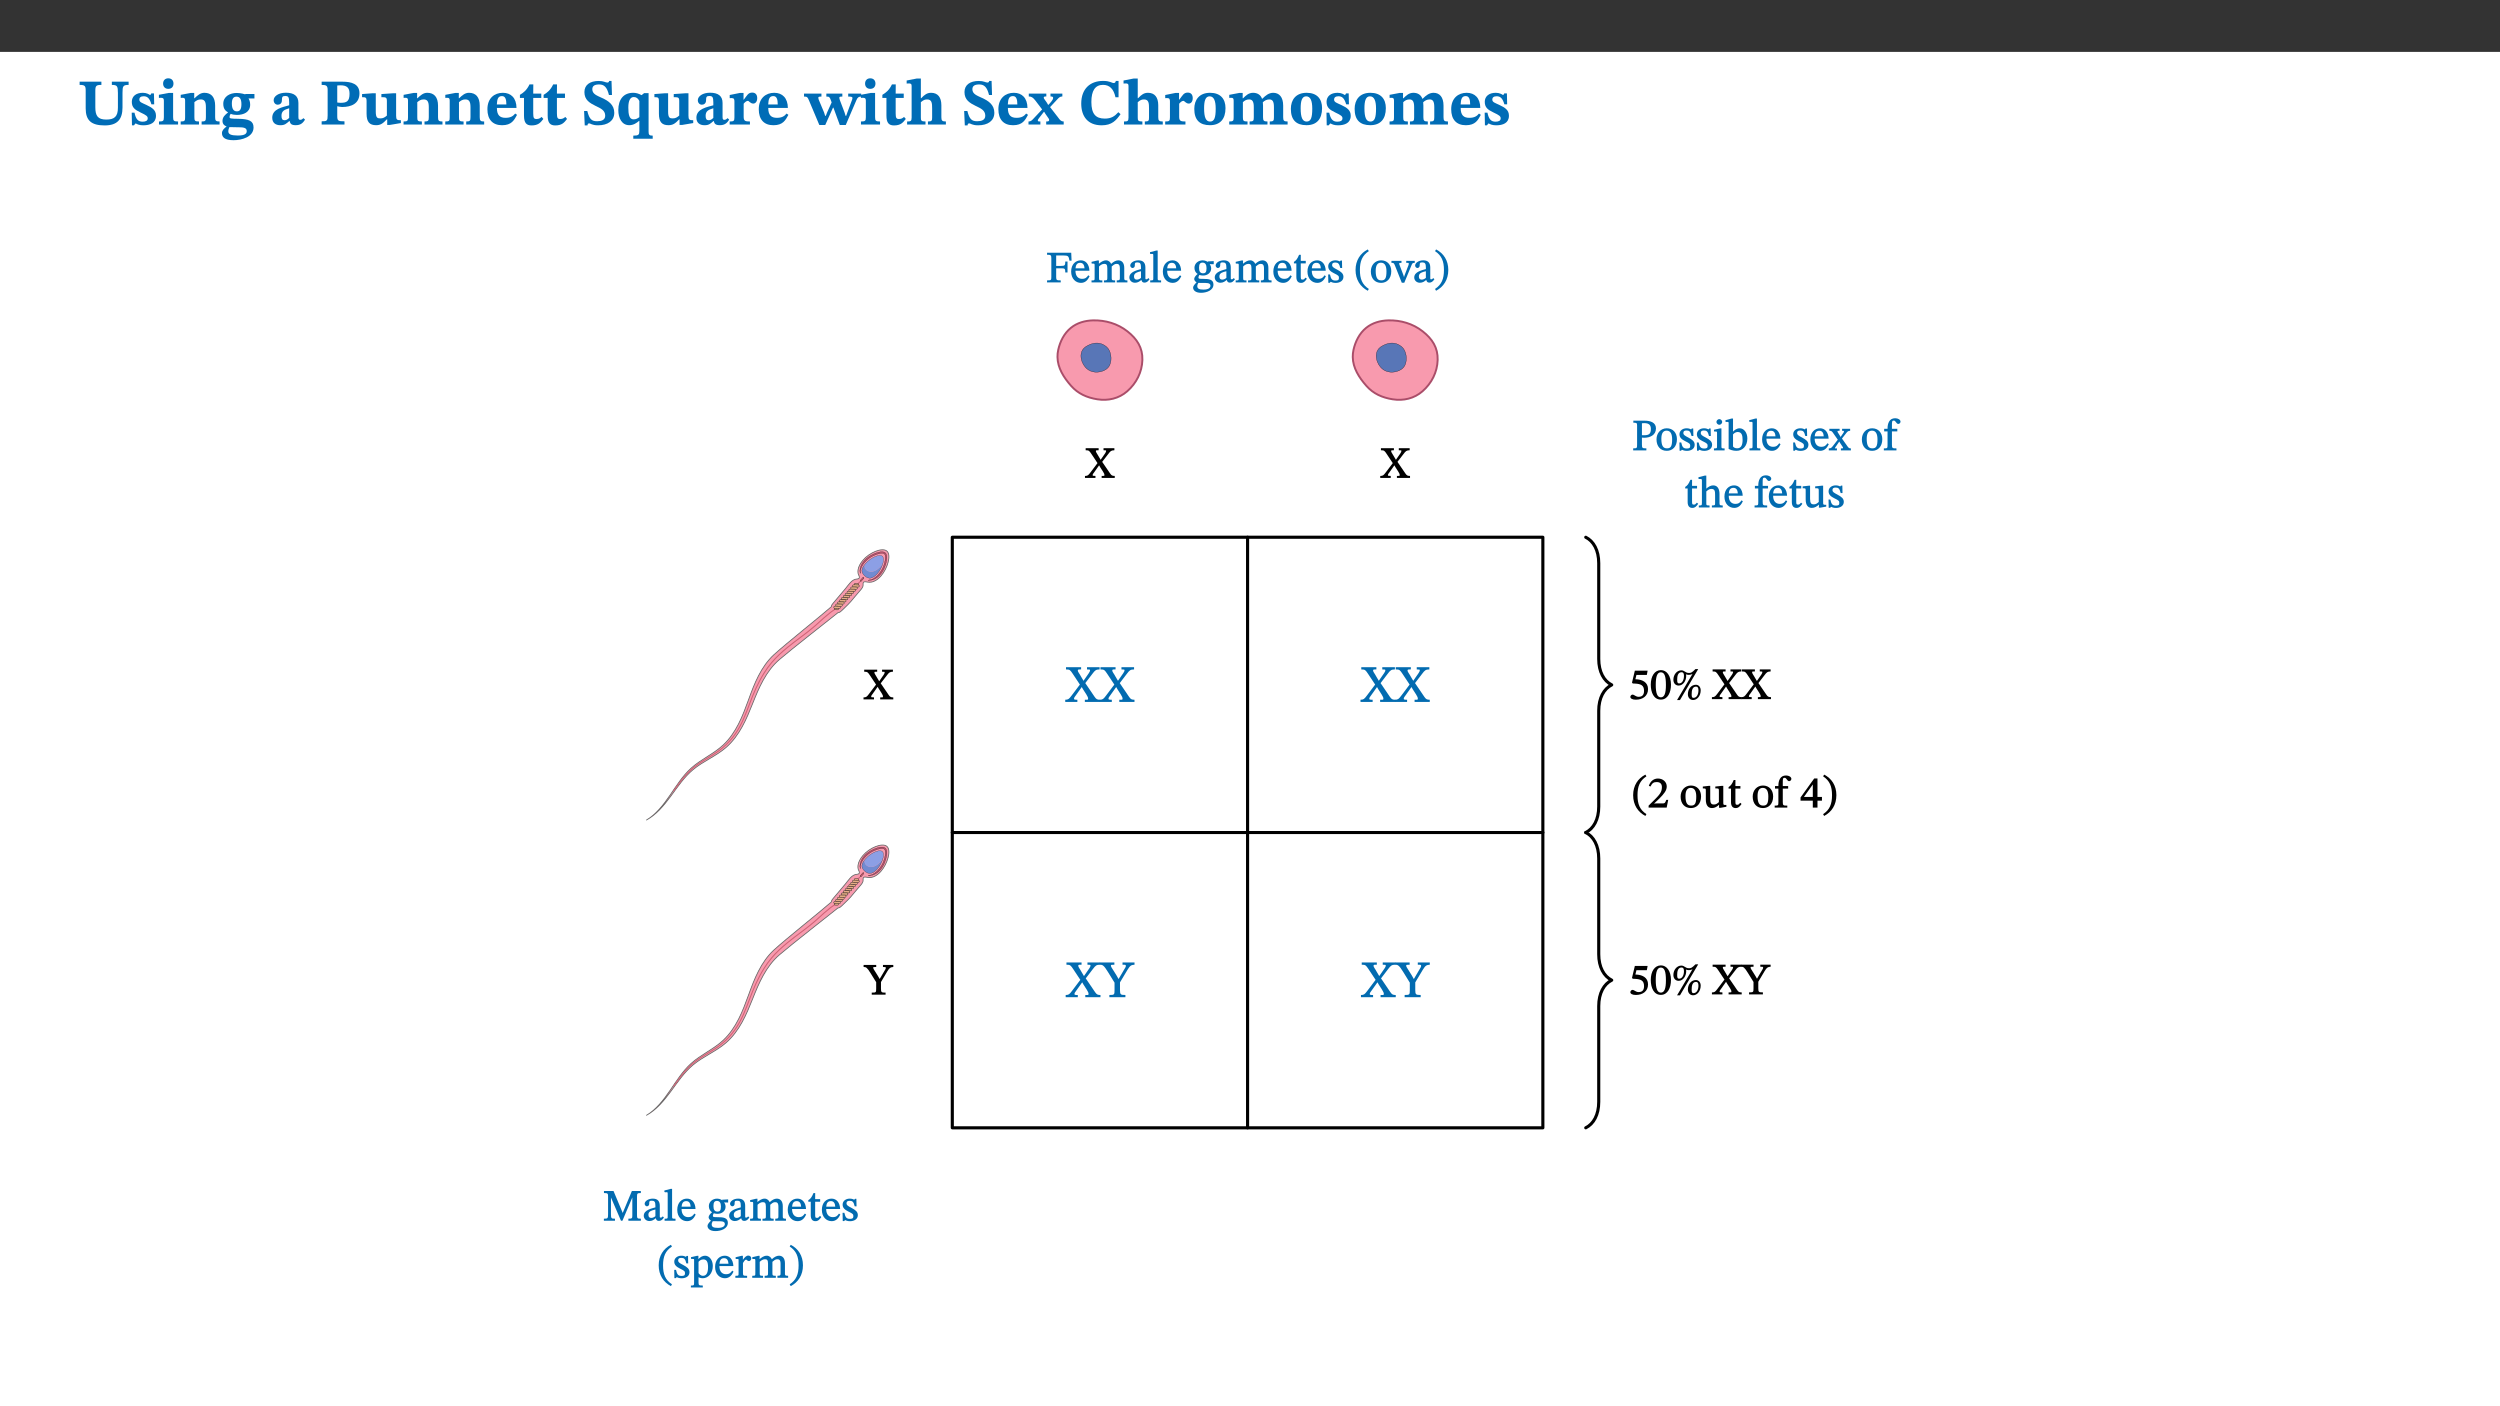 ﻿<?xml version="1.0" encoding="utf-8"?>
<svg xmlns="http://www.w3.org/2000/svg" xmlns:xlink="http://www.w3.org/1999/xlink" viewBox="0 0 960 540" version="1.1">
  <rect x="0" y="0" width="960" height="540" fill="#333333" stroke="none"/>
  <defs>
    <g>
      <symbol overflow="visible" id="glyph0-0">
        <path style="stroke:none;" d="M 7.938 -4.281 L 7.938 -4.688 C 7.938 -7.391 11.922 -9.312 11.922 -12.953 C 11.922 -15.531 9.766 -16.75 7.328 -16.75 C 4.828 -16.75 3.125 -15.234 3.125 -13.234 C 3.125 -12.062 3.594 -11.422 4.391 -11.422 C 4.984 -11.422 5.5 -11.828 5.5 -12.594 C 5.5 -13.531 4.984 -13.562 4.984 -14.375 C 4.984 -15.141 5.656 -15.641 7.109 -15.641 C 8.703 -15.641 9.688 -14.844 9.688 -12.891 C 9.688 -9.062 6.938 -8.156 6.938 -4.938 L 6.938 -4.219 L 7.938 -4.219 Z M 8.875 -1.266 C 8.875 -2.031 8.344 -2.828 7.484 -2.828 C 6.562 -2.828 6.016 -2.062 6.016 -1.266 C 6.016 -0.453 6.5 0.203 7.453 0.203 C 8.344 0.203 8.875 -0.469 8.875 -1.266 Z M 14.75 4.109 L 14.75 -19.625 L 0.25 -19.625 L 0.25 4.188 L 14.75 4.188 Z M 13.453 2.703 L 1.516 2.703 L 1.516 -18.188 L 13.453 -18.188 Z M 13.453 2.703 " />
      </symbol>
      <symbol overflow="visible" id="glyph0-1">
        <path style="stroke:none;" d="M 19.5 -16.453 L 13.062 -16.453 L 13.062 -15.219 C 15.141 -15.219 15.391 -14.719 15.391 -12.094 L 15.391 -6.469 C 15.391 -3.047 14.031 -1.906 10.922 -1.906 C 7.625 -1.906 6.719 -3.391 6.719 -6.641 L 6.719 -12.984 C 6.719 -14.844 7.031 -15.219 9.047 -15.219 L 9.047 -16.453 L 0.688 -16.453 L 0.688 -15.219 C 2.656 -15.219 3.016 -14.844 3.016 -13.109 L 3.016 -6.188 C 3.016 -1.594 5.156 0.344 10.312 0.344 C 15.219 0.344 17.156 -2.031 17.156 -6.609 L 17.156 -12.172 C 17.156 -14.719 17.344 -15.219 19.5 -15.219 Z M 19.5 -16.453 " />
      </symbol>
      <symbol overflow="visible" id="glyph0-2">
        <path style="stroke:none;" d="M 0.891 -4.453 L 0.984 0.297 L 1.766 0.297 L 2.297 -0.391 L 2.484 -0.391 C 3.125 -0.078 3.797 0.297 5.328 0.297 C 7.875 0.297 10.203 -0.562 10.203 -3.375 C 10.203 -5.594 8.672 -6.5 6.547 -7.516 C 4.812 -8.344 3.812 -8.547 3.812 -9.609 C 3.812 -10.328 4.312 -10.859 5.484 -10.859 C 6.812 -10.859 7.75 -10.203 8.453 -7.75 L 9.516 -7.75 L 9.422 -11.969 L 8.422 -11.969 L 8.047 -11.344 L 7.906 -11.344 C 7.516 -11.594 6.609 -12.188 5.156 -12.188 C 2.484 -12.188 0.922 -10.797 0.922 -8.719 C 0.922 -6.547 2.109 -5.672 4.219 -4.656 C 6.547 -3.562 7.031 -3.172 7.031 -2.375 C 7.031 -1.438 6.219 -1.094 5.062 -1.094 C 3.266 -1.094 2.453 -2.125 1.953 -4.562 L 0.875 -4.562 Z M 0.891 -4.453 " />
      </symbol>
      <symbol overflow="visible" id="glyph0-3">
        <path style="stroke:none;" d="M 7.781 -1.172 C 6.125 -1.172 5.875 -1.438 5.875 -2.875 L 5.875 -12.125 L 4.141 -12.125 L 0.422 -11.422 L 0.422 -10.234 C 0.422 -10.234 0.719 -10.266 1.062 -10.266 C 1.812 -10.266 2.328 -10.234 2.328 -9.125 L 2.328 -2.797 C 2.328 -1.391 2.062 -1.172 0.453 -1.172 L 0.453 0 L 7.781 0 Z M 4.016 -17.75 C 2.75 -17.75 2.031 -16.875 2.031 -15.719 C 2.031 -14.547 2.781 -13.703 4.016 -13.703 C 5.328 -13.703 6.016 -14.547 6.016 -15.734 C 6.016 -16.875 5.328 -17.75 4.016 -17.75 Z M 4.016 -17.75 " />
      </symbol>
      <symbol overflow="visible" id="glyph0-4">
        <path style="stroke:none;" d="M 13.859 -7.266 C 13.859 -10.531 12.344 -12.188 9.734 -12.188 C 8.25 -12.188 7.188 -11.297 5.953 -10.094 L 5.828 -10.094 L 5.828 -12.125 L 4.453 -12.125 L 0.641 -11.406 L 0.641 -10.234 C 0.641 -10.234 0.891 -10.266 1.312 -10.266 C 2 -10.266 2.328 -10.141 2.328 -9.219 L 2.328 -2.844 C 2.328 -1.484 2.25 -1.172 0.625 -1.172 L 0.625 0 L 7.656 0 L 7.656 -1.172 C 6.016 -1.172 5.891 -1.484 5.891 -2.844 L 5.891 -8.594 C 6.609 -9.188 7.281 -9.641 8.297 -9.641 C 9.609 -9.641 10.312 -9.047 10.312 -6.719 L 10.312 -2.844 C 10.312 -1.469 10.141 -1.172 8.672 -1.172 L 8.672 0 L 15.562 0 L 15.562 -1.172 C 14.125 -1.172 13.859 -1.484 13.859 -2.844 Z M 13.859 -7.266 " />
      </symbol>
      <symbol overflow="visible" id="glyph0-5">
        <path style="stroke:none;" d="M 2.797 -4.656 C 1.656 -3.672 0.672 -2.953 0.672 -1.359 C 0.672 0.125 1.859 0.625 2.328 0.75 L 2.328 0.672 C 1.062 1.656 0.469 2.359 0.469 3.297 C 0.469 4.828 1.469 6.016 4.906 6.016 C 8.031 6.016 12.594 4.812 12.594 1.109 C 12.594 -1.406 10.797 -2.156 6.641 -2.203 C 3.672 -2.234 3.391 -2.328 3.391 -2.922 C 3.391 -3.344 3.516 -3.672 3.797 -4.109 C 4.562 -3.812 5.359 -3.688 6.219 -3.688 C 8.766 -3.688 11.297 -4.734 11.297 -7.609 C 11.297 -8.891 10.922 -9.594 10.625 -10.062 L 10.625 -10.016 L 12.938 -10.016 L 12.938 -11.719 L 9.438 -11.719 L 9.438 -11.578 C 9.438 -11.578 7.781 -12.125 6.125 -12.125 C 3.562 -12.125 0.969 -10.828 0.969 -7.953 C 0.969 -5.828 2.031 -5.125 2.797 -4.688 Z M 6.047 -10.703 C 7.234 -10.703 7.938 -9.906 7.938 -7.812 C 7.938 -5.594 7.188 -5.062 6.188 -5.062 C 5.062 -5.062 4.266 -5.828 4.266 -8.047 C 4.266 -10.109 5 -10.703 6.047 -10.703 Z M 3.344 0.984 C 3.719 0.984 4.484 1.016 6.438 1.047 C 8.344 1.062 9.984 1.047 9.984 2.5 C 9.984 3.469 9.375 4.219 6.562 4.219 C 3.922 4.219 2.906 3.719 2.906 2.609 C 2.906 2 3.125 1.391 3.328 0.984 Z M 3.344 0.984 " />
      </symbol>
      <symbol overflow="visible" id="glyph0-6">
        <path style="stroke:none;" d="M 7.484 -1.391 C 7.703 -0.25 8.203 0.25 9.844 0.25 C 11.703 0.25 12.547 -0.562 13.406 -1.859 L 12.812 -2.453 C 12.438 -2.078 12.016 -1.812 11.625 -1.812 C 11.109 -1.812 10.859 -1.906 10.859 -2.906 L 10.859 -8.281 C 10.859 -11 9.141 -12.219 6.047 -12.219 C 3.172 -12.219 1.359 -10.828 1.359 -9.344 C 1.359 -8.234 2.156 -7.609 2.875 -7.609 C 3.734 -7.609 4.516 -8.125 4.516 -9.266 C 4.516 -10.688 4.781 -10.953 5.781 -10.953 C 6.969 -10.953 7.312 -10.578 7.312 -8.469 L 7.312 -7.391 C 4.953 -6.688 0.812 -6.078 0.812 -2.625 C 0.812 -0.625 2.125 0.266 3.938 0.266 C 5.656 0.266 6.188 -0.344 7.328 -1.312 L 7.484 -1.312 Z M 7.312 -2.547 C 6.594 -1.859 6.141 -1.656 5.5 -1.656 C 4.734 -1.656 4.359 -2.109 4.359 -3.328 C 4.359 -5.172 5.375 -5.656 7.312 -6.25 Z M 7.312 -2.547 " />
      </symbol>
      <symbol overflow="visible" id="glyph0-7">
        <path style="stroke:none;" d="M 0.875 -16.359 L 0.875 -15.219 C 2.609 -15.219 3.172 -14.938 3.172 -13.328 L 3.172 -3.516 C 3.172 -1.469 2.969 -1.234 0.875 -1.234 L 0.875 0 L 9.641 0 L 9.641 -1.234 C 7.094 -1.234 6.859 -1.438 6.859 -3.438 L 6.859 -7.031 C 7.406 -6.906 8.125 -6.734 8.719 -6.734 C 12.234 -6.734 15.391 -8 15.391 -12 C 15.391 -15.641 12.266 -16.453 8.875 -16.453 L 0.875 -16.453 Z M 6.859 -15 C 7.359 -15.047 7.625 -15.062 8.078 -15.062 C 10.609 -15.062 11.578 -14.094 11.578 -11.828 C 11.578 -8.875 10.453 -8.344 8.172 -8.344 C 7.453 -8.344 7.219 -8.422 6.859 -8.469 Z M 6.859 -15 " />
      </symbol>
      <symbol overflow="visible" id="glyph0-8">
        <path style="stroke:none;" d="M 15.234 -1.656 L 15.094 -1.656 C 13.75 -1.656 13.406 -1.859 13.406 -3.422 L 13.406 -12.016 L 12.391 -12.016 L 7.75 -11.703 L 7.75 -10.5 C 9.391 -10.5 9.859 -10.5 9.859 -9.062 L 9.859 -3.438 C 8.953 -2.672 8.375 -2.359 7.328 -2.359 C 6.266 -2.359 5.594 -2.547 5.594 -4.906 L 5.594 -12.016 L 4.438 -12.016 L 0.328 -11.703 L 0.328 -10.5 C 1.656 -10.484 2.062 -10.5 2.062 -8.969 L 2.062 -4.188 C 2.062 -0.922 3.25 0.25 5.719 0.25 C 7.391 0.25 8.281 -0.344 9.844 -2 L 9.984 -2 L 9.984 0.156 L 10.953 0.156 L 15.234 -0.562 Z M 15.234 -1.656 " />
      </symbol>
      <symbol overflow="visible" id="glyph0-9">
        <path style="stroke:none;" d="M 11.469 -4.219 C 10.656 -3.203 9.672 -2.578 7.734 -2.578 C 5.625 -2.578 4.438 -3.547 4.438 -6.375 L 11.969 -6.375 C 11.922 -10.188 9.859 -12.188 6.734 -12.188 C 3.516 -12.188 0.797 -10.141 0.797 -5.875 C 0.797 -1.938 2.797 0.266 6.422 0.266 C 10.094 0.266 11.078 -1.703 12.172 -3.719 Z M 4.406 -7.609 C 4.516 -10.016 5 -10.922 6.391 -10.922 C 7.703 -10.922 8.078 -9.641 8.078 -7.703 L 4.406 -7.703 Z M 4.406 -7.609 " />
      </symbol>
      <symbol overflow="visible" id="glyph0-10">
        <path style="stroke:none;" d="M 8.844 -2.922 C 8.25 -2.422 7.828 -2.125 6.859 -2.125 C 5.922 -2.125 5.625 -2.5 5.625 -4.312 L 5.625 -10.203 L 8.719 -10.203 L 8.719 -11.891 L 5.625 -11.891 L 5.656 -15.406 L 4.188 -15.406 C 3.172 -13.234 1.906 -12.234 0.516 -11.406 L 0.516 -10.203 L 2.078 -10.203 L 2.078 -3.438 C 2.078 -0.594 3.047 0.344 4.984 0.344 C 7.578 0.344 8.453 -0.766 9.516 -2.156 Z M 8.844 -2.922 " />
      </symbol>
      <symbol overflow="visible" id="glyph0-11">
        <path style="stroke:none;" d="M 11.469 -11.422 L 11.297 -16.734 L 10.391 -16.734 C 10.281 -16.125 9.938 -16.125 9.641 -16.125 C 9.016 -16.125 8.281 -16.734 6.391 -16.734 C 3.016 -16.734 0.891 -15.219 0.891 -12.469 C 0.891 -9.438 2.906 -8.281 5.203 -7.141 C 7.109 -6.219 8.875 -5.5 8.875 -3.375 C 8.875 -1.703 7.359 -1.266 5.781 -1.266 C 3.766 -1.266 2.797 -1.938 2 -5.203 L 0.766 -5.203 L 1.016 0.328 L 2.078 0.328 C 2.078 -0.219 2.359 -0.453 2.719 -0.453 C 3.266 -0.453 3.734 0.297 6.141 0.297 C 9.859 0.297 12.359 -1.438 12.359 -4.516 C 12.359 -7.625 10.031 -9.125 7.688 -10.188 C 5.672 -11.125 3.922 -11.719 3.922 -13.531 C 3.922 -14.844 4.812 -15.391 6.562 -15.391 C 8.422 -15.391 9.562 -14.422 10.312 -11.344 L 11.469 -11.344 Z M 11.469 -11.422 " />
      </symbol>
      <symbol overflow="visible" id="glyph0-12">
        <path style="stroke:none;" d="M 14 5.375 L 14 4.266 C 12.609 4.266 12.422 3.891 12.422 2.656 L 12.422 -12.062 L 10.703 -12.062 L 9.734 -11.281 C 8.547 -11.938 7.516 -12.188 6.5 -12.188 C 2.75 -12.188 0.797 -9.594 0.797 -5.547 C 0.797 -2.375 2.203 0.25 4.984 0.25 C 6.641 0.25 7.812 -0.594 8.75 -1.391 L 8.875 -1.391 L 8.875 2.422 C 8.875 3.891 8.625 4.266 6.547 4.266 L 6.547 5.453 L 14 5.453 Z M 8.875 -2.844 C 8.297 -2.422 7.688 -1.984 6.641 -1.984 C 4.984 -1.984 4.641 -3.859 4.641 -6.547 C 4.641 -9.266 5.422 -10.562 6.734 -10.562 C 7.75 -10.562 8.375 -10.016 8.875 -9.047 Z M 8.875 -2.844 " />
      </symbol>
      <symbol overflow="visible" id="glyph0-13">
        <path style="stroke:none;" d="M 5.828 -12.125 L 4.406 -12.125 L 0.516 -11.344 L 0.516 -10.141 C 0.516 -10.141 0.797 -10.156 1.281 -10.156 C 2.156 -10.156 2.328 -9.734 2.328 -8.844 L 2.328 -2.781 C 2.328 -1.391 2.109 -1.172 0.5 -1.172 L 0.5 0 L 8.281 0 L 8.281 -1.172 C 6.516 -1.172 5.875 -1.344 5.875 -2.953 L 5.875 -8 C 6.438 -8.656 6.969 -9.094 7.516 -9.094 C 7.906 -9.094 8.469 -8.047 9.562 -8.047 C 10.312 -8.047 11.078 -8.703 11.078 -10.141 C 11.078 -11.406 10.453 -12.266 9.172 -12.266 C 7.609 -12.266 7.234 -11.25 5.922 -9.547 L 5.828 -9.547 Z M 5.828 -12.125 " />
      </symbol>
      <symbol overflow="visible" id="glyph0-14">
        <path style="stroke:none;" d="M 21.531 -11.891 L 16.547 -11.891 L 16.547 -10.734 C 17.5 -10.734 18.172 -10.703 18.172 -10.203 C 18.172 -9.906 18.109 -9.734 18.016 -9.469 L 16.234 -4.656 L 15.781 -3.344 L 15.531 -3.344 L 15.141 -4.641 L 13.375 -9.297 C 13.234 -9.688 13.141 -9.969 13.141 -10.312 C 13.141 -10.656 13.375 -10.734 14.297 -10.734 L 14.297 -11.891 L 8.156 -11.891 L 8.156 -10.734 C 9.266 -10.734 9.422 -10.625 9.906 -9.266 L 10.188 -8.5 L 8.453 -4.656 L 7.953 -3.344 L 7.688 -3.344 L 7.281 -4.641 L 5.328 -9.297 C 5.172 -9.688 5.078 -9.906 5.078 -10.312 C 5.078 -10.656 5.328 -10.734 6.266 -10.734 L 6.266 -11.891 L -0.422 -11.891 L -0.422 -10.734 C 0.672 -10.734 0.938 -10.609 1.484 -9.266 L 5.453 0.172 L 7.734 0.172 L 10.703 -6.469 L 10.875 -6.469 L 13.312 0.172 L 15.609 0.172 L 19.672 -9.312 C 20.141 -10.453 20.641 -10.734 21.531 -10.734 Z M 21.531 -11.891 " />
      </symbol>
      <symbol overflow="visible" id="glyph0-15">
        <path style="stroke:none;" d="M 5.828 -8.594 C 6.812 -9.422 7.391 -9.641 8.25 -9.641 C 10.094 -9.641 10.156 -8.078 10.156 -6.188 L 10.156 -2.781 C 10.156 -1.531 10.094 -1.172 8.547 -1.172 L 8.547 0 L 15.438 0 L 15.438 -1.172 C 13.984 -1.172 13.703 -1.516 13.703 -2.844 L 13.703 -7.391 C 13.703 -10.484 12.312 -12.188 9.766 -12.188 C 8.25 -12.188 7.281 -11.5 5.953 -10.109 L 5.828 -10.109 L 5.828 -17.672 L 4.281 -17.672 L 0.375 -16.906 L 0.375 -15.734 C 0.375 -15.734 0.688 -15.781 1.094 -15.781 C 1.766 -15.781 2.281 -15.734 2.281 -14.875 L 2.281 -2.656 C 2.281 -1.281 1.891 -1.172 0.547 -1.172 L 0.547 0 L 7.609 0 L 7.609 -1.172 C 5.922 -1.172 5.828 -1.562 5.828 -2.75 Z M 5.828 -8.594 " />
      </symbol>
      <symbol overflow="visible" id="glyph0-16">
        <path style="stroke:none;" d="M 13.359 -0.078 L 13.359 -1.172 C 12.344 -1.172 11.969 -1.688 11.219 -2.703 L 8.125 -6.688 L 10.922 -9.688 C 11.578 -10.406 12 -10.781 12.844 -10.781 L 12.844 -11.891 L 8.281 -11.891 L 8.281 -10.781 C 8.969 -10.781 9.297 -10.656 9.297 -10.281 C 9.297 -9.891 9.25 -9.641 8.453 -8.625 L 7.516 -7.578 L 7.359 -7.578 L 6.938 -8.328 C 5.891 -9.859 5.703 -9.969 5.703 -10.328 C 5.703 -10.734 6 -10.781 6.688 -10.781 L 6.688 -11.891 L -0.047 -11.891 L -0.047 -10.781 C 0.938 -10.781 1.562 -10.406 2.453 -9.25 L 5.078 -5.797 L 1.906 -2.422 C 1.047 -1.484 0.719 -1.172 -0.156 -1.172 L -0.156 0 L 4.406 0 L 4.406 -1.172 C 3.641 -1.172 3.422 -1.219 3.422 -1.531 C 3.422 -1.906 3.672 -2.188 4.156 -2.828 L 5.75 -4.875 L 5.875 -4.875 L 6.312 -4.141 L 7.516 -2.406 C 7.688 -2.188 7.781 -1.984 7.781 -1.766 C 7.781 -1.266 7.484 -1.172 6.641 -1.172 L 6.641 0 L 13.359 0 Z M 13.359 -0.078 " />
      </symbol>
      <symbol overflow="visible" id="glyph0-17">
        <path style="stroke:none;" d="M 15.359 -4.734 C 13.922 -3.141 12.594 -2.281 10.156 -2.281 C 6.672 -2.281 5 -4.047 5 -8.672 C 5 -13.016 6.469 -15.234 9.469 -15.234 C 12 -15.234 13.578 -13.656 14.25 -10.484 L 15.438 -10.484 L 15.438 -16.75 L 14.391 -16.75 C 14.281 -16.281 14.125 -15.938 13.578 -15.938 C 12.844 -15.938 12.141 -16.75 9.516 -16.75 C 4.531 -16.75 1.109 -13.734 1.109 -8.031 C 1.109 -3.219 3.547 0.297 8.953 0.297 C 12.906 0.297 14.516 -1.594 16.203 -3.984 Z M 15.359 -4.734 " />
      </symbol>
      <symbol overflow="visible" id="glyph0-18">
        <path style="stroke:none;" d="M 6.859 -12.188 C 2.703 -12.188 0.797 -9.484 0.797 -6.016 C 0.797 -1.703 2.906 0.25 6.797 0.25 C 10.688 0.25 12.781 -2.062 12.781 -6.297 C 12.781 -9.859 10.828 -12.188 6.859 -12.188 Z M 6.672 -10.828 C 8.297 -10.828 9.016 -9.188 9.016 -6.094 C 9.016 -2.672 8.5 -1.141 6.859 -1.141 C 5.25 -1.141 4.562 -2.719 4.562 -6.266 C 4.562 -9.094 5.078 -10.828 6.672 -10.828 Z M 6.672 -10.828 " />
      </symbol>
      <symbol overflow="visible" id="glyph0-19">
        <path style="stroke:none;" d="M 13.609 -7.266 C 13.609 -7.734 13.578 -8.172 13.531 -8.547 C 14.172 -9.188 15.062 -9.641 15.984 -9.641 C 17.156 -9.641 17.797 -9.047 17.797 -6.719 L 17.797 -2.844 C 17.797 -1.469 17.641 -1.172 16.188 -1.172 L 16.188 0 L 23.047 0 L 23.047 -1.172 C 21.609 -1.172 21.344 -1.484 21.344 -2.844 L 21.344 -7.266 C 21.344 -10.531 19.844 -12.188 17.516 -12.188 C 15.859 -12.188 14.578 -11.156 13.375 -9.938 L 13.203 -9.938 C 12.688 -11.453 11.375 -12.188 9.781 -12.188 C 8.047 -12.188 7.016 -11.125 5.953 -10.094 L 5.797 -10.094 L 5.797 -12.125 L 4.453 -12.125 L 0.641 -11.406 L 0.641 -10.234 C 0.641 -10.234 0.891 -10.266 1.312 -10.266 C 2 -10.266 2.328 -10.141 2.328 -9.219 L 2.328 -2.844 C 2.328 -1.484 2.25 -1.172 0.625 -1.172 L 0.625 0 L 7.656 0 L 7.656 -1.172 C 6.016 -1.172 5.875 -1.484 5.875 -2.844 L 5.875 -8.578 C 6.547 -9.25 7.328 -9.641 8.234 -9.641 C 9.391 -9.641 10.062 -9.047 10.062 -6.719 L 10.062 -2.844 C 10.062 -1.469 9.938 -1.172 8.453 -1.172 L 8.453 0 L 15.312 0 L 15.312 -1.172 C 13.875 -1.172 13.609 -1.484 13.609 -2.844 Z M 13.609 -7.266 " />
      </symbol>
      <symbol overflow="visible" id="glyph1-0">
        <path style="stroke:none;" d="M 6.5 -3.5 L 6.5 -3.828 C 6.5 -6 9.703 -7.547 9.703 -10.484 C 9.703 -12.547 7.844 -13.594 5.891 -13.594 C 3.891 -13.594 2.375 -12.312 2.375 -10.703 C 2.375 -9.766 2.891 -9.188 3.531 -9.188 C 4 -9.188 4.547 -9.562 4.547 -10.188 C 4.547 -10.938 4.125 -10.953 4.125 -11.609 C 4.125 -12.234 4.547 -12.578 5.719 -12.578 C 7 -12.578 7.656 -12 7.656 -10.422 C 7.656 -7.344 5.438 -6.609 5.438 -4.031 L 5.438 -3.391 L 6.5 -3.391 Z M 7.25 -1.078 C 7.25 -1.688 6.719 -2.391 6.016 -2.391 C 5.281 -2.391 4.703 -1.719 4.703 -1.078 C 4.703 -0.422 5.219 0.156 6 0.156 C 6.719 0.156 7.25 -0.438 7.25 -1.078 Z M 11.969 3.25 L 11.969 -15.891 L 0.062 -15.891 L 0.062 3.359 L 11.969 3.359 Z M 10.812 2.047 L 1.328 2.047 L 1.328 -14.625 L 10.672 -14.625 L 10.672 2.047 Z M 10.812 2.047 " />
      </symbol>
      <symbol overflow="visible" id="glyph1-1">
        <path style="stroke:none;" d="M 13.266 -0.125 L 13.266 -0.844 C 12.156 -0.859 11.828 -1.031 11.172 -1.984 L 7.609 -7.234 L 10.297 -10.75 C 11.391 -12.219 11.719 -12.453 13.109 -12.484 L 13.109 -13.344 L 8.266 -13.344 L 8.266 -12.484 C 9.359 -12.484 9.438 -12.453 9.438 -12.156 C 9.438 -11.828 9.266 -11.531 8.938 -11.016 L 6.875 -8.047 L 6.969 -8.047 L 5.875 -9.906 C 5.406 -10.844 4.734 -11.547 4.734 -12.031 C 4.734 -12.453 4.922 -12.484 5.656 -12.484 L 6 -12.484 L 6 -13.344 L 0.203 -13.344 L 0.203 -12.484 C 1.719 -12.484 1.812 -12.234 2.766 -10.844 L 5.531 -6.672 L 2.297 -2.375 C 1.328 -1.109 1.094 -0.875 -0.094 -0.844 L -0.094 0 L 4.562 0 L 4.562 -0.844 C 3.391 -0.844 3.281 -0.922 3.281 -1.25 C 3.281 -1.641 3.641 -2.094 3.906 -2.438 L 6.297 -5.797 L 6.203 -5.797 L 6.75 -4.844 L 8.016 -2.875 C 8.531 -2.047 8.688 -1.672 8.688 -1.25 C 8.688 -0.812 8.547 -0.844 7.766 -0.844 L 7.438 -0.844 L 7.438 0 L 13.266 0 Z M 13.266 -0.125 " />
      </symbol>
      <symbol overflow="visible" id="glyph1-2">
        <path style="stroke:none;" d="M 12.984 -13.344 L 8.5 -13.344 L 8.5 -12.484 C 9.656 -12.484 9.781 -12.438 9.781 -12.078 C 9.781 -11.781 9.719 -11.609 9.578 -11.391 L 6.969 -6.953 L 7 -6.953 L 6.141 -8.469 L 4.344 -11.328 C 4.141 -11.641 4.047 -11.891 4.047 -12.156 C 4.047 -12.438 4.141 -12.484 5.375 -12.484 L 5.375 -13.344 L -0.234 -13.344 L -0.234 -12.484 C 0.844 -12.484 1.297 -12.312 2.953 -9.625 L 5.438 -5.594 L 5.438 -2.734 C 5.438 -0.953 5.344 -0.859 3.453 -0.859 L 3.453 0 L 9.609 0 L 9.609 -0.859 C 7.812 -0.859 7.531 -0.969 7.531 -2.734 L 7.531 -5.703 L 10.438 -10.562 C 11.438 -12.172 11.812 -12.391 13.109 -12.484 L 13.109 -13.344 Z M 12.984 -13.344 " />
      </symbol>
      <symbol overflow="visible" id="glyph2-0">
        <path style="stroke:none;" d="M 5.562 -3.016 L 5.562 -3.281 C 5.562 -5.125 8.281 -6.453 8.281 -8.938 C 8.281 -10.703 6.672 -11.609 5.016 -11.609 C 3.297 -11.609 1.984 -10.5 1.984 -9.125 C 1.984 -8.328 2.453 -7.812 3 -7.812 C 3.406 -7.812 3.891 -8.156 3.891 -8.688 C 3.891 -9.328 3.547 -9.344 3.547 -9.906 C 3.547 -10.438 3.859 -10.688 4.859 -10.688 C 5.938 -10.688 6.469 -10.234 6.469 -8.891 C 6.469 -6.281 4.594 -5.656 4.594 -3.453 L 4.594 -2.875 L 5.562 -2.875 Z M 6.203 -0.953 C 6.203 -1.469 5.703 -2.078 5.109 -2.078 C 4.484 -2.078 3.969 -1.484 3.969 -0.953 C 3.969 -0.391 4.438 0.141 5.094 0.141 C 5.703 0.141 6.203 -0.406 6.203 -0.953 Z M 10.219 2.734 L 10.219 -13.562 L 0.016 -13.562 L 0.016 2.859 L 10.219 2.859 Z M 9.203 1.688 L 1.172 1.688 L 1.172 -12.438 L 9.047 -12.438 L 9.047 1.688 Z M 9.203 1.688 " />
      </symbol>
      <symbol overflow="visible" id="glyph2-1">
        <path style="stroke:none;" d="M 11.047 -11.406 L 7.203 -11.406 L 7.203 -10.625 C 8.219 -10.625 8.281 -10.609 8.281 -10.297 C 8.281 -10.047 8.25 -9.906 8.125 -9.719 L 5.906 -5.969 L 5.969 -5.969 L 5.234 -7.234 L 3.703 -9.672 C 3.547 -9.922 3.469 -10.141 3.469 -10.359 C 3.469 -10.609 3.516 -10.625 4.609 -10.625 L 4.609 -11.406 L -0.234 -11.406 L -0.234 -10.625 C 0.719 -10.625 1.078 -10.469 2.484 -8.188 L 4.594 -4.781 L 4.594 -2.359 C 4.594 -0.844 4.547 -0.781 2.891 -0.781 L 2.891 0 L 8.203 0 L 8.203 -0.781 C 6.641 -0.781 6.438 -0.859 6.438 -2.359 L 6.438 -4.859 L 8.891 -8.984 C 9.734 -10.344 10.047 -10.531 11.172 -10.625 L 11.172 -11.406 Z M 11.047 -11.406 " />
      </symbol>
      <symbol overflow="visible" id="glyph2-2">
        <path style="stroke:none;" d="M 11.312 -0.141 L 11.312 -0.766 C 10.328 -0.781 10.078 -0.922 9.516 -1.734 L 6.484 -6.172 L 8.781 -9.141 C 9.703 -10.375 9.953 -10.578 11.172 -10.625 L 11.172 -11.406 L 7 -11.406 L 7 -10.625 C 7.953 -10.625 8 -10.625 8 -10.359 C 8 -10.094 7.859 -9.844 7.594 -9.406 L 5.844 -6.891 L 5.938 -6.891 L 5.016 -8.453 C 4.609 -9.25 4.062 -9.859 4.062 -10.266 C 4.062 -10.625 4.188 -10.625 4.812 -10.625 L 5.125 -10.625 L 5.125 -11.406 L 0.141 -11.406 L 0.141 -10.625 C 1.453 -10.625 1.531 -10.406 2.344 -9.219 L 4.688 -5.688 L 1.938 -2.047 C 1.125 -0.984 0.938 -0.797 -0.125 -0.75 L -0.125 0 L 3.906 0 L 3.906 -0.766 C 2.875 -0.766 2.828 -0.812 2.828 -1.094 C 2.828 -1.422 3.109 -1.781 3.344 -2.062 L 5.359 -4.922 L 5.25 -4.922 L 5.719 -4.109 L 6.797 -2.438 C 7.234 -1.75 7.344 -1.453 7.344 -1.094 C 7.344 -0.734 7.266 -0.766 6.609 -0.766 L 6.281 -0.766 L 6.281 0 L 11.312 0 Z M 11.312 -0.141 " />
      </symbol>
      <symbol overflow="visible" id="glyph2-3">
        <path style="stroke:none;" d="M 14.531 -0.141 L 14.531 -0.781 C 13.172 -0.781 13.047 -0.922 13.047 -2.156 L 13.047 -9.219 C 13.047 -10.469 13.172 -10.625 14.516 -10.625 L 14.516 -11.406 L 11.078 -11.406 L 7.516 -2.875 L 7.609 -2.875 L 4.031 -11.406 L 0.359 -11.406 L 0.359 -10.625 C 1.844 -10.625 1.938 -10.469 1.938 -9.203 L 1.938 -2.609 C 1.938 -0.859 1.844 -0.781 0.328 -0.781 L 0.328 0 L 4.594 0 L 4.594 -0.781 C 3.172 -0.781 3.047 -0.859 3.047 -2.609 L 3.047 -9.297 L 2.891 -9.297 L 6.891 0 L 7.453 0 L 11.406 -9.312 L 11.25 -9.312 L 11.25 -2.156 C 11.25 -0.922 11.203 -0.781 9.734 -0.781 L 9.734 0 L 14.531 0 Z M 14.531 -0.141 " />
      </symbol>
      <symbol overflow="visible" id="glyph2-4">
        <path style="stroke:none;" d="M 5.062 -1.188 C 5.172 -0.438 5.484 0.078 6.234 0.078 C 7.094 0.078 7.594 -0.312 8.234 -1.219 L 7.797 -1.672 C 7.469 -1.328 7.328 -1.203 7.016 -1.203 C 6.656 -1.203 6.641 -1.203 6.641 -1.891 L 6.641 -5.734 C 6.641 -7.5 5.812 -8.484 3.969 -8.484 C 2.109 -8.484 0.828 -7.438 0.828 -6.484 C 0.828 -5.922 1.359 -5.531 1.688 -5.531 C 2.172 -5.531 2.578 -5.922 2.578 -6.453 C 2.578 -7.469 2.609 -7.688 3.578 -7.688 C 4.594 -7.688 4.953 -7.266 4.953 -5.797 L 4.953 -5.125 C 3.641 -4.719 0.484 -4.156 0.484 -1.906 C 0.484 -0.828 1.359 0.125 2.656 0.125 C 3.75 0.125 4.438 -0.391 5.188 -1.047 L 5.094 -1.047 Z M 5 -1.781 C 4.422 -1.297 3.906 -1.078 3.359 -1.078 C 2.625 -1.078 2.266 -1.469 2.266 -2.328 C 2.266 -3.641 3.562 -3.969 4.953 -4.297 L 4.953 -1.75 Z M 5 -1.781 " />
      </symbol>
      <symbol overflow="visible" id="glyph2-5">
        <path style="stroke:none;" d="M 4.406 -0.766 C 3.188 -0.766 3.234 -0.859 3.234 -1.844 L 3.234 -12.234 L 2.672 -12.234 L 0.281 -11.609 L 0.281 -11.047 L 0.531 -10.938 C 0.531 -10.938 0.688 -10.938 0.984 -10.938 C 1.406 -10.938 1.547 -11.047 1.547 -10.344 L 1.547 -1.844 C 1.547 -0.891 1.625 -0.766 0.359 -0.766 L 0.359 0 L 4.547 0 L 4.547 -0.766 Z M 4.406 -0.766 " />
      </symbol>
      <symbol overflow="visible" id="glyph2-6">
        <path style="stroke:none;" d="M 6.922 -2.641 C 6.391 -1.938 5.969 -1.375 4.594 -1.375 C 3.234 -1.375 2.078 -2.297 2.078 -4.5 L 7.438 -4.5 C 7.344 -7.016 6 -8.484 4.156 -8.484 C 2.172 -8.484 0.422 -7 0.422 -4.172 C 0.422 -1.438 2.156 0.172 4.188 0.172 C 5.922 0.172 6.875 -1.031 7.5 -2.359 L 7 -2.75 Z M 2.062 -5.266 C 2.203 -6.844 2.75 -7.531 3.891 -7.531 C 5.094 -7.531 5.5 -6.516 5.562 -5.406 L 2.062 -5.406 Z M 2.062 -5.266 " />
      </symbol>
      <symbol overflow="visible" id="glyph2-7">
        <path style="stroke:none;" d="M 2.062 -3.344 C 1.266 -2.734 0.625 -1.938 0.625 -1.328 C 0.625 -0.844 1.047 -0.281 1.578 -0.016 L 1.578 -0.078 C 0.719 0.766 0.203 1.422 0.203 1.984 C 0.203 2.906 1.016 3.984 3.234 3.984 C 5.375 3.984 8.016 3.062 8.016 0.797 C 8.016 -1.156 6.25 -1.359 4.109 -1.359 C 2.562 -1.359 2.25 -1.391 2.25 -1.891 C 2.25 -2.188 2.469 -2.688 2.609 -2.859 C 3 -2.75 3.469 -2.641 4.016 -2.641 C 5.797 -2.641 7.141 -3.781 7.141 -5.359 C 7.141 -6.203 6.719 -6.844 6.531 -7.125 L 6.531 -7.031 L 8.125 -6.984 L 8.125 -8.188 L 5.812 -8.062 L 5.891 -7.828 C 5.891 -7.828 5.047 -8.484 3.922 -8.484 C 2.141 -8.484 0.719 -7.281 0.719 -5.594 C 0.719 -4.484 1.25 -3.656 2.016 -3.203 L 2.016 -3.297 Z M 3.812 -7.609 C 4.891 -7.609 5.359 -6.828 5.359 -5.453 C 5.359 -3.844 4.875 -3.5 4.031 -3.5 C 2.938 -3.5 2.484 -4.203 2.484 -5.656 C 2.484 -7.078 2.938 -7.609 3.812 -7.609 Z M 2.156 0.172 C 2.391 0.172 2.703 0.188 4.062 0.203 C 5.203 0.219 6.859 0.047 6.859 1.266 C 6.859 2 6.219 2.75 4.219 2.75 C 2.484 2.75 1.812 2.391 1.812 1.406 C 1.812 1.047 1.875 0.766 2.219 0.172 Z M 2.156 0.172 " />
      </symbol>
      <symbol overflow="visible" id="glyph2-8">
        <path style="stroke:none;" d="M 3.219 -6.078 C 3.703 -6.531 4.375 -7.125 5.25 -7.125 C 6.031 -7.125 6.453 -6.891 6.453 -5.453 L 6.453 -2.094 C 6.453 -0.922 6.5 -0.766 5.156 -0.766 L 5.156 0 L 9.453 0 L 9.453 -0.766 C 8.094 -0.766 8.141 -0.938 8.141 -2.094 L 8.141 -6.141 C 8.656 -6.594 9.266 -7.125 9.953 -7.125 C 10.75 -7.125 11.266 -6.891 11.266 -5.359 L 11.266 -2.094 C 11.266 -1.062 11.359 -0.766 10.062 -0.766 L 10.062 0 L 14.172 0 L 14.172 -0.766 C 12.875 -0.766 12.953 -1.031 12.953 -2.094 L 12.953 -5.562 C 12.953 -7.609 11.953 -8.484 10.641 -8.484 C 9.734 -8.484 8.781 -7.938 7.875 -7.078 L 7.938 -7.078 C 7.672 -7.75 6.969 -8.484 6 -8.484 C 4.844 -8.484 3.969 -7.812 3.094 -7.062 L 3.219 -7.062 L 3.219 -8.438 L 2.672 -8.438 L 0.406 -7.906 L 0.406 -7.312 L 0.641 -7.219 C 0.641 -7.219 0.766 -7.219 1.016 -7.219 C 1.484 -7.219 1.578 -7.203 1.578 -6.594 L 1.578 -1.844 C 1.578 -0.828 1.609 -0.766 0.391 -0.766 L 0.391 0 L 4.547 0 L 4.547 -0.766 C 3.359 -0.766 3.266 -0.828 3.266 -1.781 L 3.266 -6.109 Z M 3.219 -6.078 " />
      </symbol>
      <symbol overflow="visible" id="glyph2-9">
        <path style="stroke:none;" d="M 4.859 -1.75 C 4.438 -1.266 4.312 -1.094 3.781 -1.094 C 3.109 -1.094 3.094 -1.375 3.094 -2.578 L 3.094 -7.297 L 5.016 -7.297 L 5.016 -8.281 L 3.094 -8.281 L 3.109 -10.609 L 2.453 -10.609 C 1.781 -9.031 1.328 -8.406 0.469 -7.891 L 0.469 -7.297 L 1.406 -7.297 L 1.406 -2.094 C 1.406 -0.578 2.047 0.172 3.188 0.172 C 4.266 0.172 4.703 -0.375 5.453 -1.406 L 4.953 -1.844 Z M 4.859 -1.75 " />
      </symbol>
      <symbol overflow="visible" id="glyph2-10">
        <path style="stroke:none;" d="M 0.516 -2.906 L 0.578 0.141 L 1.125 0.141 L 1.469 -0.25 L 1.453 -0.25 C 1.891 -0.062 2.406 0.188 3.391 0.188 C 4.906 0.188 6.375 -0.562 6.375 -2.156 C 6.375 -3.406 5.484 -4.109 3.953 -4.922 C 2.531 -5.656 2.016 -6 2.016 -6.656 C 2.016 -7.422 2.469 -7.641 3.25 -7.641 C 4.281 -7.641 4.766 -7.281 5.172 -5.531 L 5.875 -5.531 L 5.812 -8.406 L 5.281 -8.406 L 5 -8.047 L 5.047 -8.047 C 4.625 -8.25 4.109 -8.484 3.266 -8.484 C 1.812 -8.484 0.531 -7.609 0.531 -6.219 C 0.531 -4.969 1.266 -4.266 2.812 -3.484 L 2.906 -3.453 C 4.484 -2.672 4.656 -2.484 4.656 -1.688 C 4.656 -0.891 4.203 -0.719 3.359 -0.719 C 2.094 -0.719 1.594 -1.172 1.203 -3.047 L 0.516 -3.047 Z M 0.516 -2.906 " />
      </symbol>
      <symbol overflow="visible" id="glyph2-11">
        <path style="stroke:none;" d="M 0.359 -4.781 C 0.359 -1.047 2.188 1.703 5.062 3.203 L 5.453 2.5 C 2.891 0.828 2.031 -1.375 2.031 -4.781 C 2.031 -8.141 2.891 -10.312 5.453 -12.016 L 5.047 -12.672 C 2.188 -11.203 0.359 -8.469 0.359 -4.781 Z M 0.359 -4.781 " />
      </symbol>
      <symbol overflow="visible" id="glyph2-12">
        <path style="stroke:none;" d="M 2.984 -8.438 L 2.562 -8.438 L 0.266 -7.922 L 0.266 -7.328 L 0.516 -7.234 C 0.516 -7.234 0.75 -7.234 0.969 -7.234 C 1.531 -7.234 1.453 -7.141 1.453 -6.5 L 1.453 1.875 C 1.453 2.828 1.438 2.984 0.219 2.984 L 0.219 3.719 L 4.797 3.719 L 4.797 2.969 C 3.344 2.969 3.156 2.875 3.156 1.781 L 3.156 -0.312 L 3.031 -0.312 C 3.469 0 4.156 0.172 4.797 0.172 C 6.828 0.172 8.641 -1.672 8.641 -4.562 C 8.641 -6.781 7.328 -8.484 5.656 -8.484 C 4.656 -8.484 3.75 -7.906 2.969 -7.016 L 3.109 -7.016 L 3.109 -8.438 Z M 3.094 -6.062 C 3.422 -6.484 4.062 -7.062 4.969 -7.062 C 6.219 -7.062 6.812 -6.219 6.812 -4.078 C 6.812 -1.734 6.062 -0.766 4.875 -0.766 C 3.922 -0.766 3.422 -1.469 3.156 -1.797 L 3.156 -6.109 Z M 3.094 -6.062 " />
      </symbol>
      <symbol overflow="visible" id="glyph2-13">
        <path style="stroke:none;" d="M 3.094 -8.438 L 2.688 -8.438 L 0.438 -7.891 L 0.438 -7.312 L 0.672 -7.219 C 0.672 -7.219 0.781 -7.219 1.125 -7.219 C 1.734 -7.219 1.578 -7.047 1.578 -6.438 L 1.578 -1.781 C 1.578 -0.828 1.609 -0.766 0.344 -0.766 L 0.344 0 L 4.859 0 L 4.859 -0.766 C 3.453 -0.766 3.266 -0.797 3.266 -1.859 L 3.266 -5.688 C 3.625 -6.297 4.078 -6.984 4.469 -6.984 C 4.672 -6.984 5.016 -6.406 5.578 -6.406 C 5.938 -6.406 6.453 -6.812 6.453 -7.453 C 6.453 -8.031 6 -8.531 5.328 -8.531 C 4.516 -8.531 3.906 -7.891 3.078 -6.688 L 3.234 -6.688 L 3.234 -8.438 Z M 3.094 -8.438 " />
      </symbol>
      <symbol overflow="visible" id="glyph2-14">
        <path style="stroke:none;" d="M 5.438 -4.781 C 5.438 -8.469 3.609 -11.203 0.75 -12.672 L 0.344 -12.016 C 2.891 -10.312 3.766 -8.141 3.766 -4.781 C 3.766 -1.375 2.891 0.828 0.344 2.5 L 0.734 3.203 C 3.609 1.703 5.438 -1.047 5.438 -4.781 Z M 5.438 -4.781 " />
      </symbol>
      <symbol overflow="visible" id="glyph2-15">
        <path style="stroke:none;" d="M 9.859 -8.484 L 9.734 -11.406 L 0.453 -11.406 L 0.453 -10.625 C 1.828 -10.625 2.094 -10.516 2.094 -9.344 L 2.094 -2.094 C 2.094 -0.844 1.984 -0.781 0.453 -0.781 L 0.453 0 L 5.703 0 L 5.703 -0.781 C 4.25 -0.781 3.953 -0.844 3.953 -2 L 3.953 -5.422 L 5.812 -5.422 C 7.266 -5.422 7.453 -5.328 7.453 -3.828 L 8.312 -3.828 L 8.312 -8.031 L 7.453 -8.031 C 7.453 -6.516 7.266 -6.344 5.812 -6.344 L 3.953 -6.344 L 3.953 -10.359 L 6.5 -10.359 C 8.719 -10.359 8.719 -10.094 9.062 -8.344 L 9.859 -8.344 Z M 9.859 -8.484 " />
      </symbol>
      <symbol overflow="visible" id="glyph2-16">
        <path style="stroke:none;" d="M 4.375 -8.484 C 2.078 -8.484 0.422 -6.688 0.422 -4.234 C 0.422 -1.484 2 0.172 4.375 0.172 C 6.578 0.172 8.266 -1.453 8.266 -4.297 C 8.266 -6.812 6.688 -8.484 4.375 -8.484 Z M 4.297 -7.578 C 5.812 -7.578 6.422 -6.297 6.422 -4.219 C 6.422 -1.453 5.828 -0.781 4.438 -0.781 C 2.984 -0.766 2.281 -1.766 2.281 -4.453 C 2.281 -6.625 3.016 -7.578 4.297 -7.578 Z M 4.297 -7.578 " />
      </symbol>
      <symbol overflow="visible" id="glyph2-17">
        <path style="stroke:none;" d="M 8.438 -8.281 L 5.312 -8.281 L 5.312 -7.516 C 6.078 -7.516 6.281 -7.578 6.281 -7.203 C 6.281 -6.922 6.188 -6.719 6.172 -6.641 L 4.703 -2.812 L 4.406 -1.906 L 4.484 -1.906 L 4.219 -2.797 L 2.781 -6.578 C 2.672 -6.812 2.609 -7.016 2.609 -7.234 C 2.609 -7.5 2.688 -7.516 3.484 -7.516 L 3.484 -8.281 L -0.375 -8.281 L -0.375 -7.516 C 0.516 -7.516 0.562 -7.469 1 -6.422 L 3.594 0.109 L 4.562 0.109 L 7.297 -6.531 C 7.641 -7.422 7.781 -7.516 8.578 -7.516 L 8.578 -8.281 Z M 8.438 -8.281 " />
      </symbol>
      <symbol overflow="visible" id="glyph2-18">
        <path style="stroke:none;" d="M 0.656 -11.266 L 0.656 -10.625 C 1.891 -10.625 2.094 -10.562 2.094 -9.562 L 2.094 -2.281 C 2.094 -0.859 2.062 -0.781 0.594 -0.781 L 0.594 0 L 5.656 0 L 5.656 -0.781 C 4.156 -0.781 3.953 -0.828 3.953 -2.219 L 3.953 -4.906 C 4 -4.891 4.438 -4.844 4.781 -4.844 C 7 -4.844 9.344 -5.812 9.344 -8.453 C 9.344 -10.703 7.203 -11.406 5.031 -11.406 L 0.656 -11.406 Z M 3.812 -10.406 C 4.172 -10.438 4.484 -10.469 4.828 -10.469 C 6.656 -10.469 7.391 -9.734 7.391 -8.219 C 7.391 -6.25 6.562 -5.812 4.719 -5.812 C 4.391 -5.812 4 -5.844 3.953 -5.844 L 3.953 -10.406 Z M 3.812 -10.406 " />
      </symbol>
      <symbol overflow="visible" id="glyph2-19">
        <path style="stroke:none;" d="M 2.453 -12.016 C 1.859 -12.016 1.344 -11.438 1.344 -10.922 C 1.344 -10.406 1.875 -9.828 2.453 -9.828 C 3.047 -9.828 3.562 -10.406 3.562 -10.922 C 3.562 -11.438 3.047 -12.016 2.453 -12.016 Z M 4.359 -0.75 C 3.219 -0.75 3.266 -0.859 3.266 -1.844 L 3.266 -8.438 L 2.688 -8.438 L 0.406 -7.922 L 0.406 -7.328 L 0.641 -7.234 C 0.641 -7.234 0.75 -7.234 0.984 -7.234 C 1.469 -7.234 1.578 -7.297 1.578 -6.578 L 1.578 -1.844 C 1.578 -0.875 1.672 -0.75 0.391 -0.75 L 0.391 0 L 4.484 0 L 4.484 -0.75 Z M 4.359 -0.75 " />
      </symbol>
      <symbol overflow="visible" id="glyph2-20">
        <path style="stroke:none;" d="M 2.766 -12.234 L 2.328 -12.234 L -0.016 -11.578 L -0.016 -11.031 L 0.219 -10.922 C 0.219 -10.922 0.344 -10.922 0.609 -10.922 C 1.25 -10.922 1.203 -10.922 1.203 -10.156 L 1.203 -0.562 C 1.656 -0.328 2.75 0.172 4.188 0.172 C 6.531 0.172 8.391 -1.562 8.391 -4.594 C 8.391 -6.797 7.094 -8.484 5.422 -8.484 C 4.281 -8.484 3.297 -7.703 2.75 -7.047 L 2.891 -7.047 L 2.891 -12.234 Z M 2.844 -6.062 C 3.156 -6.469 3.812 -7.062 4.672 -7.062 C 6.281 -7.062 6.562 -5.672 6.562 -4.047 C 6.562 -2.172 6.094 -0.797 4.484 -0.797 C 3.594 -0.797 3.172 -1.156 2.891 -1.484 L 2.891 -6.109 Z M 2.844 -6.062 " />
      </symbol>
      <symbol overflow="visible" id="glyph2-21">
        <path style="stroke:none;" d="M 8.297 -0.141 L 8.297 -0.766 C 7.531 -0.766 7.375 -1.016 6.891 -1.688 L 4.875 -4.547 L 6.609 -6.766 C 7 -7.25 7.297 -7.516 8.016 -7.516 L 8.016 -8.281 L 4.922 -8.281 L 4.922 -7.531 C 5.625 -7.531 5.625 -7.516 5.625 -7.266 C 5.625 -7 5.516 -6.828 5.062 -6.203 L 4.297 -5.094 L 4.375 -5.094 L 3.984 -5.797 C 3.406 -6.734 3.156 -7.016 3.156 -7.281 C 3.156 -7.531 3.281 -7.531 3.969 -7.531 L 3.969 -8.281 L 0.031 -8.281 L 0.031 -7.516 C 0.875 -7.516 0.984 -7.391 1.578 -6.531 L 3.266 -4.109 L 1.297 -1.562 C 0.75 -0.891 0.547 -0.766 -0.188 -0.766 L -0.188 0 L 2.938 0 L 2.938 -0.766 C 2.234 -0.766 2.172 -0.688 2.172 -0.875 C 2.172 -1.016 2.359 -1.219 2.531 -1.484 L 3.875 -3.453 L 3.812 -3.453 L 4.125 -2.891 L 5.203 -1.25 C 5.281 -1.125 5.266 -1.125 5.266 -1 C 5.266 -0.719 5.219 -0.766 4.469 -0.766 L 4.469 0 L 8.297 0 Z M 8.297 -0.141 " />
      </symbol>
      <symbol overflow="visible" id="glyph2-22">
        <path style="stroke:none;" d="M 0.281 -8.141 L 0.281 -7.297 L 1.578 -7.297 L 1.578 -2.156 C 1.578 -0.828 1.547 -0.766 0.156 -0.766 L 0.156 0 L 5 0 L 5 -0.766 C 3.453 -0.766 3.266 -0.828 3.266 -2.156 L 3.266 -7.297 L 5.328 -7.297 L 5.328 -8.281 L 3.266 -8.281 L 3.266 -9.656 C 3.266 -11.078 3.312 -11.453 3.953 -11.453 C 4.797 -11.453 4.875 -10.156 5.719 -10.156 C 6.109 -10.156 6.562 -10.531 6.562 -11.031 C 6.562 -11.781 5.625 -12.344 4.516 -12.344 C 3.344 -12.344 2.625 -11.844 2.172 -11.062 C 1.734 -10.281 1.578 -9.438 1.578 -8.281 L 0.281 -8.281 Z M 0.281 -8.141 " />
      </symbol>
      <symbol overflow="visible" id="glyph2-23">
        <path style="stroke:none;" d="M 3.188 -6.109 C 4.016 -6.875 4.547 -7.125 5.203 -7.125 C 6.578 -7.125 6.609 -6.094 6.609 -4.703 L 6.609 -1.781 C 6.609 -0.969 6.688 -0.766 5.375 -0.766 L 5.375 0 L 9.547 0 L 9.547 -0.766 C 8.344 -0.766 8.297 -0.953 8.297 -1.844 L 8.297 -5.219 C 8.297 -6.609 7.844 -8.484 5.891 -8.484 C 5 -8.484 4.109 -8.047 3.078 -7.094 L 3.234 -7.094 L 3.234 -12.234 L 2.641 -12.234 L 0.219 -11.609 L 0.219 -11.031 L 0.453 -10.922 C 0.453 -10.922 0.594 -10.922 0.859 -10.922 C 1.328 -10.922 1.547 -10.969 1.547 -10.375 L 1.547 -1.703 C 1.547 -0.766 1.391 -0.766 0.359 -0.766 L 0.359 0 L 4.484 0 L 4.484 -0.766 C 3.188 -0.766 3.234 -0.891 3.234 -1.781 L 3.234 -6.141 Z M 3.188 -6.109 " />
      </symbol>
      <symbol overflow="visible" id="glyph2-24">
        <path style="stroke:none;" d="M 9.141 -1.031 L 8.984 -1.031 C 8.156 -1.031 8.094 -1.016 8.094 -2.016 L 8.094 -8.359 L 7.547 -8.359 L 5.031 -8.094 L 5.031 -7.375 C 6.266 -7.375 6.406 -7.422 6.406 -6.516 L 6.406 -2.109 C 5.781 -1.562 5.328 -1.188 4.469 -1.188 C 3.594 -1.188 3.078 -1.562 3.078 -3.281 L 3.078 -8.359 L 2.578 -8.359 L 0.234 -8.094 L 0.234 -7.375 C 1.297 -7.344 1.391 -7.422 1.391 -6.5 L 1.391 -3.062 C 1.391 -0.766 2.359 0.172 3.766 0.172 C 4.844 0.172 5.719 -0.375 6.594 -1.219 L 6.469 -1.219 L 6.469 0.078 L 7 0.078 L 9.281 -0.328 L 9.281 -1.031 Z M 9.141 -1.031 " />
      </symbol>
      <symbol overflow="visible" id="glyph3-0">
        <path style="stroke:none;" d="M 5.562 -3.016 L 5.562 -3.281 C 5.562 -5.125 8.281 -6.453 8.281 -8.938 C 8.281 -10.703 6.672 -11.609 5.016 -11.609 C 3.297 -11.609 1.984 -10.5 1.984 -9.125 C 1.984 -8.328 2.453 -7.812 3 -7.812 C 3.406 -7.812 3.891 -8.156 3.891 -8.688 C 3.891 -9.328 3.547 -9.344 3.547 -9.906 C 3.547 -10.438 3.859 -10.688 4.859 -10.688 C 5.938 -10.688 6.469 -10.234 6.469 -8.891 C 6.469 -6.281 4.594 -5.656 4.594 -3.453 L 4.594 -2.875 L 5.562 -2.875 Z M 6.203 -0.953 C 6.203 -1.469 5.703 -2.078 5.109 -2.078 C 4.484 -2.078 3.969 -1.484 3.969 -0.953 C 3.969 -0.391 4.438 0.141 5.094 0.141 C 5.703 0.141 6.203 -0.406 6.203 -0.953 Z M 10.219 2.734 L 10.219 -13.562 L 0.016 -13.562 L 0.016 2.859 L 10.219 2.859 Z M 9.203 1.688 L 1.172 1.688 L 1.172 -12.438 L 9.047 -12.438 L 9.047 1.688 Z M 9.203 1.688 " />
      </symbol>
      <symbol overflow="visible" id="glyph3-1">
        <path style="stroke:none;" d="M 7.203 -9.438 L 7.484 -10.938 L 2.578 -10.938 L 1.484 -6.344 L 1.781 -6 C 2.078 -6 2.172 -6 2.609 -5.969 C 4.953 -5.844 6.109 -5.281 6.109 -3.172 C 6.109 -1.406 5.203 -0.891 4 -0.891 C 2.906 -0.891 2.359 -1.734 1.672 -1.734 C 1.25 -1.734 0.844 -1.25 0.844 -0.859 C 0.844 -0.234 1.641 0.219 2.953 0.219 C 5.641 0.219 7.641 -1.234 7.641 -3.844 C 7.641 -6.5 5.422 -7.438 3.422 -7.594 L 2.781 -7.625 L 3.188 -9.297 L 7.172 -9.297 Z M 7.203 -9.438 " />
      </symbol>
      <symbol overflow="visible" id="glyph3-2">
        <path style="stroke:none;" d="M 8.062 -5.5 C 8.062 -9 6.406 -11.141 4.219 -11.141 C 1.766 -11.141 0.312 -8.781 0.312 -5.562 C 0.312 -2.562 1.453 0.188 4.188 0.188 C 6.844 0.188 8.062 -2.609 8.062 -5.5 Z M 6.125 -5.406 C 6.125 -2.156 5.516 -0.688 4.188 -0.688 C 2.828 -0.688 2.219 -2.188 2.219 -5.469 C 2.219 -8.828 2.828 -10.297 4.172 -10.297 C 5.562 -10.297 6.125 -8.844 6.125 -5.406 Z M 6.125 -5.406 " />
      </symbol>
      <symbol overflow="visible" id="glyph3-3">
        <path style="stroke:none;" d="M 4.672 -8.953 C 4.672 -7.297 3.969 -6.031 2.828 -6.031 C 2.281 -6.031 2.062 -6.25 2.062 -7.438 C 2.062 -8.734 2.281 -10.328 3.781 -10.328 C 4.359 -10.328 4.672 -9.953 4.672 -8.953 Z M 11.094 -3.375 C 11.094 -4.703 10.25 -5.516 9.266 -5.516 C 7.344 -5.516 6.172 -3.75 6.172 -1.875 C 6.172 -0.562 7.016 0.344 8.188 0.344 C 9.703 0.344 11.094 -1.219 11.094 -3.375 Z M 10.234 -3.391 C 10.234 -1.703 9.5 -0.484 8.328 -0.484 C 7.828 -0.484 7.625 -0.766 7.625 -1.766 C 7.625 -3.281 7.859 -4.797 9.312 -4.797 C 9.891 -4.797 10.234 -4.422 10.234 -3.391 Z M 9.922 -11.547 L 9.094 -11.547 C 7.656 -10.078 7.312 -10.047 6.531 -10.047 C 5.188 -10.047 4.891 -11.062 3.656 -11.062 C 2.016 -11.062 0.609 -9.469 0.609 -7.453 C 0.609 -6.141 1.422 -5.203 2.609 -5.203 C 4.359 -5.203 5.531 -7.062 5.531 -8.859 C 5.531 -9.141 5.484 -9.453 5.422 -9.641 L 5.359 -9.562 C 5.797 -9.391 6.031 -9.312 6.469 -9.312 C 7.328 -9.312 7.859 -9.594 8.25 -9.859 L 8.062 -9.859 L 2.016 0.359 L 3.141 0.359 L 10.141 -11.547 Z M 9.922 -11.547 " />
      </symbol>
      <symbol overflow="visible" id="glyph3-4">
        <path style="stroke:none;" d="M 7.859 -2.984 L 7.281 -2.984 C 6.828 -1.828 6.766 -1.609 5.859 -1.609 L 3.5 -1.609 L 2.453 -1.562 L 2.453 -1.438 L 4.641 -3.516 C 6.438 -5.328 7.453 -6.609 7.453 -8.109 C 7.453 -9.891 5.984 -11.172 4.062 -11.172 C 2.422 -11.172 1.125 -10.094 0.578 -8.359 L 1.203 -8.109 C 1.906 -9.547 2.531 -9.812 3.625 -9.812 C 4.922 -9.812 5.594 -9.125 5.594 -7.859 C 5.594 -6.078 4.797 -5.094 3.109 -3.375 L 0.484 -0.766 L 0.484 0 L 7.422 0 L 8.016 -2.984 Z M 7.859 -2.984 " />
      </symbol>
      <symbol overflow="visible" id="glyph3-5">
        <path style="stroke:none;" d="M 8.281 -2.812 L 8.281 -4.109 L 6.562 -4.109 L 6.562 -11.203 L 5.312 -11.203 L 0.062 -3.906 L 0.062 -2.672 L 4.766 -2.672 L 4.766 0 L 6.562 0 L 6.562 -2.672 L 8.281 -2.672 Z M 4.906 -4.109 L 1.281 -4.109 L 1.281 -4 L 4.891 -9.078 L 4.766 -9.078 L 4.766 -4.109 Z M 4.906 -4.109 " />
      </symbol>
    </g>
    <clipPath id="clip1">
      <path d="M 248.141 324.336 L 341.496 324.336 L 341.496 428.434 L 248.141 428.434 Z M 248.141 324.336 " />
    </clipPath>
    <clipPath id="clip2">
      <path d="M 329 324.336 L 341.496 324.336 L 341.496 338 L 329 338 Z M 329 324.336 " />
    </clipPath>
    <clipPath id="clip3">
      <path d="M 248.141 211 L 341.496 211 L 341.496 315 L 248.141 315 Z M 248.141 211 " />
    </clipPath>
    <clipPath id="clip4">
      <path d="M 248.141 210.953 L 341.496 210.953 L 341.496 315.047 L 248.141 315.047 Z M 248.141 210.953 " />
    </clipPath>
    <clipPath id="clip5">
      <path d="M 329 210.953 L 341.496 210.953 L 341.496 224 L 329 224 Z M 329 210.953 " />
    </clipPath>
    <clipPath id="clip6">
      <path d="M 406 123 L 439 123 L 439 153.906 L 406 153.906 Z M 406 123 " />
    </clipPath>
    <clipPath id="clip7">
      <path d="M 405.695 122.645 L 439.055 122.645 L 439.055 153.906 L 405.695 153.906 Z M 405.695 122.645 " />
    </clipPath>
    <clipPath id="clip8">
      <path d="M 519.082 123 L 552.441 123 L 552.441 153.906 L 519.082 153.906 Z M 519.082 123 " />
    </clipPath>
    <clipPath id="clip9">
      <path d="M 519.082 122.645 L 552.441 122.645 L 552.441 153.906 L 519.082 153.906 Z M 519.082 122.645 " />
    </clipPath>
  </defs>
  <g id="surface156">
    <path style=" stroke:none;fill-rule:nonzero;fill:rgb(100%,100%,100%);fill-opacity:1;" d="M 0 559.926 L 960 559.926 L 960 19.926 L 0 19.926 Z M 0 559.926 " />
    <g style="fill:rgb(0%,42.354%,71.373%);fill-opacity:1;">
      <use xlink:href="#glyph0-1" x="29.888" y="47.821" />
      <use xlink:href="#glyph0-2" x="49.693" y="47.821" />
      <use xlink:href="#glyph0-3" x="60.599" y="47.821" />
      <use xlink:href="#glyph0-4" x="68.754" y="47.821" />
      <use xlink:href="#glyph0-5" x="84.767" y="47.821" />
    </g>
    <g style="fill:rgb(0%,42.354%,71.373%);fill-opacity:1;">
      <use xlink:href="#glyph0-6" x="103.729" y="47.821" />
    </g>
    <g style="fill:rgb(0%,42.354%,71.373%);fill-opacity:1;">
      <use xlink:href="#glyph0-7" x="122.641" y="47.821" />
      <use xlink:href="#glyph0-8" x="138.703" y="47.821" />
      <use xlink:href="#glyph0-4" x="154.344" y="47.821" />
      <use xlink:href="#glyph0-4" x="170.356" y="47.821" />
      <use xlink:href="#glyph0-9" x="186.369" y="47.821" />
      <use xlink:href="#glyph0-10" x="199.134" y="47.821" />
    </g>
    <g style="fill:rgb(0%,42.354%,71.373%);fill-opacity:1;">
      <use xlink:href="#glyph0-10" x="208.231" y="47.821" />
    </g>
    <g style="fill:rgb(0%,42.354%,71.373%);fill-opacity:1;">
      <use xlink:href="#glyph0-11" x="223.524" y="47.821" />
      <use xlink:href="#glyph0-12" x="236.637" y="47.821" />
      <use xlink:href="#glyph0-8" x="250.964" y="47.821" />
      <use xlink:href="#glyph0-6" x="266.604" y="47.821" />
      <use xlink:href="#glyph0-13" x="279.692" y="47.821" />
    </g>
    <g style="fill:rgb(0%,42.354%,71.373%);fill-opacity:1;">
      <use xlink:href="#glyph0-9" x="290.573" y="47.821" />
    </g>
    <g style="fill:rgb(0%,42.354%,71.373%);fill-opacity:1;">
      <use xlink:href="#glyph0-14" x="309.164" y="47.821" />
      <use xlink:href="#glyph0-3" x="330.158" y="47.821" />
      <use xlink:href="#glyph0-10" x="338.313" y="47.821" />
      <use xlink:href="#glyph0-15" x="347.782" y="47.821" />
    </g>
    <g style="fill:rgb(0%,42.354%,71.373%);fill-opacity:1;">
      <use xlink:href="#glyph0-11" x="369.471" y="47.821" />
      <use xlink:href="#glyph0-9" x="382.583" y="47.821" />
    </g>
    <g style="fill:rgb(0%,42.354%,71.373%);fill-opacity:1;">
      <use xlink:href="#glyph0-16" x="395.1" y="47.821" />
    </g>
    <g style="fill:rgb(0%,42.354%,71.373%);fill-opacity:1;">
      <use xlink:href="#glyph0-17" x="414.087" y="47.821" />
      <use xlink:href="#glyph0-15" x="431.066" y="47.821" />
      <use xlink:href="#glyph0-13" x="446.93" y="47.821" />
    </g>
    <g style="fill:rgb(0%,42.354%,71.373%);fill-opacity:1;">
      <use xlink:href="#glyph0-18" x="457.812" y="47.821" />
      <use xlink:href="#glyph0-19" x="471.395" y="47.821" />
      <use xlink:href="#glyph0-18" x="494.893" y="47.821" />
      <use xlink:href="#glyph0-2" x="508.476" y="47.821" />
      <use xlink:href="#glyph0-18" x="519.383" y="47.821" />
      <use xlink:href="#glyph0-19" x="532.966" y="47.821" />
      <use xlink:href="#glyph0-9" x="556.464" y="47.821" />
      <use xlink:href="#glyph0-2" x="569.229" y="47.821" />
    </g>
    <path style="fill:none;stroke-width:1.196;stroke-linecap:round;stroke-linejoin:round;stroke:rgb(0%,0%,0%);stroke-opacity:1;stroke-miterlimit:10;" d="M 0.001 0.001 L 0.001 226.774 L 226.774 226.774 L 226.774 0.001 Z M 0.001 0.001 " transform="matrix(1,0,0,-1,365.683,433.079)" />
    <path style="fill:none;stroke-width:1.196;stroke-linecap:round;stroke-linejoin:round;stroke:rgb(0%,0%,0%);stroke-opacity:1;stroke-miterlimit:10;" d="M 113.387 0.001 L 113.387 226.774 " transform="matrix(1,0,0,-1,365.683,433.079)" />
    <path style="fill:none;stroke-width:1.196;stroke-linecap:round;stroke-linejoin:round;stroke:rgb(0%,0%,0%);stroke-opacity:1;stroke-miterlimit:10;" d="M 0.001 113.388 L 226.774 113.388 " transform="matrix(1,0,0,-1,365.683,433.079)" />
    <g style="fill:rgb(0.783%,41.962%,69.019%);fill-opacity:1;">
      <use xlink:href="#glyph1-1" x="409.315" y="382.932" />
      <use xlink:href="#glyph1-2" x="422.545" y="382.932" />
    </g>
    <g style="fill:rgb(0.783%,41.962%,69.019%);fill-opacity:1;">
      <use xlink:href="#glyph1-1" x="409.145" y="269.546" />
      <use xlink:href="#glyph1-1" x="422.375" y="269.546" />
    </g>
    <g style="fill:rgb(0.783%,41.962%,69.019%);fill-opacity:1;">
      <use xlink:href="#glyph1-1" x="522.7" y="382.932" />
      <use xlink:href="#glyph1-2" x="535.93" y="382.932" />
    </g>
    <g style="fill:rgb(0.783%,41.962%,69.019%);fill-opacity:1;">
      <use xlink:href="#glyph1-1" x="522.531" y="269.546" />
      <use xlink:href="#glyph1-1" x="535.761" y="269.546" />
    </g>
    <g clip-path="url(#clip1)" clip-rule="nonzero">
      <path style=" stroke:none;fill-rule:nonzero;fill:rgb(96.899%,60.399%,68.199%);fill-opacity:1;" d="M 331.355 328.535 C 330.469 329.602 329.672 330.867 329.477 332.27 C 329.41 332.75 329.418 333.242 329.535 333.715 C 329.66 334.223 330.355 335.035 329.793 335.5 C 329.605 335.652 329.352 335.703 329.109 335.719 C 327.043 335.832 325.859 337.992 324.645 339.43 C 323.082 341.281 321.516 343.137 319.953 344.988 C 319.645 345.355 319.32 345.746 319.246 346.219 C 319.238 346.27 319.234 346.32 319.23 346.367 C 315.863 349.383 301.754 360.594 297.211 364.777 C 292.176 369.41 289.652 375.984 287.434 382.109 C 285.215 388.234 282.719 394.805 277.707 399.473 C 273.926 402.992 269.203 404.926 265.371 408.383 C 262.098 411.34 259.734 415.168 257.246 418.805 C 254.762 422.445 251.898 426.141 248.219 428.293 C 252.004 426.234 254.988 422.645 257.59 419.109 C 260.191 415.574 262.676 411.848 266.062 408.992 C 270.027 405.652 274.871 403.824 278.789 400.426 C 283.98 395.918 286.648 389.5 289.027 383.516 C 291.402 377.531 294.102 371.109 299.316 366.633 C 304.004 362.609 318.23 351.516 321.758 348.668 C 321.832 348.664 321.91 348.656 321.988 348.641 C 322.492 348.539 322.898 348.172 323.273 347.812 C 324.812 346.344 326.438 344.84 327.73 343.148 C 328.648 341.945 329.754 340.875 330.691 339.672 C 330.961 339.324 331.234 338.949 331.363 338.523 C 331.488 338.117 331.383 337.727 331.438 337.32 C 331.504 336.789 332.047 336.734 332.461 336.805 C 333.48 336.973 334.297 337.098 335.305 336.738 C 336.461 336.328 337.441 335.527 338.246 334.617 C 340.816 331.707 342.332 326.562 340.586 325.02 C 338.84 323.48 333.836 325.551 331.355 328.535 " />
      <path style="fill:none;stroke-width:0.8;stroke-linecap:round;stroke-linejoin:round;stroke:rgb(40.799%,40.799%,40.799%);stroke-opacity:1;stroke-miterlimit:10;" d="M 0.003 0.003 C -2.214 -2.663 -4.206 -5.827 -4.694 -9.333 C -4.86 -10.534 -4.841 -11.765 -4.548 -12.947 C -4.235 -14.216 -2.497 -16.247 -3.903 -17.409 C -4.372 -17.79 -5.007 -17.917 -5.612 -17.956 C -10.778 -18.239 -13.737 -23.64 -16.774 -27.234 C -20.681 -31.863 -24.597 -36.501 -28.503 -41.13 C -29.274 -42.048 -30.085 -43.025 -30.27 -44.206 C -30.29 -44.333 -30.3 -44.46 -30.309 -44.577 C -38.727 -52.116 -74.001 -80.144 -85.358 -90.603 C -97.946 -102.185 -104.255 -118.62 -109.802 -133.933 C -115.348 -149.245 -121.589 -165.671 -134.118 -177.341 C -143.571 -186.14 -155.378 -190.974 -164.958 -199.616 C -173.141 -207.009 -179.05 -216.579 -185.27 -225.671 C -191.481 -234.773 -198.64 -244.011 -207.839 -249.392 C -198.376 -244.245 -190.915 -235.271 -184.411 -226.433 C -177.907 -217.595 -171.696 -208.279 -163.229 -201.14 C -153.317 -192.79 -141.208 -188.22 -131.413 -179.724 C -118.434 -168.454 -111.765 -152.409 -105.817 -137.448 C -99.88 -122.488 -93.132 -106.433 -80.095 -95.241 C -68.376 -85.183 -32.809 -57.448 -23.991 -50.329 C -23.806 -50.32 -23.61 -50.3 -23.415 -50.261 C -22.155 -50.007 -21.14 -49.089 -20.202 -48.191 C -16.354 -44.519 -12.292 -40.759 -9.059 -36.53 C -6.765 -33.523 -4.001 -30.847 -1.657 -27.839 C -0.983 -26.97 -0.3 -26.032 0.023 -24.968 C 0.335 -23.952 0.071 -22.976 0.208 -21.96 C 0.374 -20.632 1.732 -20.495 2.767 -20.671 C 5.316 -21.091 7.357 -21.404 9.876 -20.505 C 12.767 -19.48 15.218 -17.478 17.23 -15.202 C 23.655 -7.927 27.444 4.934 23.079 8.792 C 18.714 12.639 6.204 7.464 0.003 0.003 Z M 0.003 0.003 " transform="matrix(0.4,0,0,-0.4,331.354,328.536)" />
    </g>
    <path style=" stroke:none;fill-rule:nonzero;fill:rgb(44.299%,54.5%,81.999%);fill-opacity:1;" d="M 336.887 333.68 C 335.035 335.777 333.492 335.793 332.117 334.574 C 330.664 333.293 330.566 332.039 332.012 330.207 C 331.941 330.742 332.016 331.297 332.285 331.762 C 332.812 332.668 333.992 333.051 335.027 332.871 C 336.059 332.695 336.961 332.055 337.707 331.316 C 338.203 330.828 338.648 330.285 339.035 329.703 C 338.664 331.047 337.863 332.574 336.887 333.68 " />
    <path style=" stroke:none;fill-rule:nonzero;fill:rgb(54.9%,62.399%,89.799%);fill-opacity:1;" d="M 339.035 329.703 C 338.648 330.285 338.203 330.828 337.707 331.316 C 336.961 332.055 336.059 332.695 335.027 332.871 C 333.992 333.051 332.812 332.668 332.285 331.762 C 332.016 331.297 331.941 330.742 332.012 330.207 C 332.133 330.051 332.266 329.895 332.41 329.73 C 334.262 327.633 337.684 325.98 338.816 326.98 C 339.352 327.453 339.363 328.504 339.035 329.703 " />
    <path style="fill:none;stroke-width:0.181;stroke-linecap:round;stroke-linejoin:round;stroke:rgb(0%,0%,0%);stroke-opacity:1;stroke-miterlimit:10;" d="M 0.002 0.003 C -0.926 -3.356 -2.928 -7.175 -5.369 -9.938 C -9.998 -15.182 -13.855 -15.221 -17.293 -12.184 C -20.926 -8.971 -21.17 -5.837 -17.557 -1.257 C -17.254 -0.866 -16.922 -0.475 -16.56 -0.065 C -11.932 5.179 -3.377 9.31 -0.545 6.81 C 0.793 5.628 0.822 3.001 0.002 0.003 Z M 0.002 0.003 " transform="matrix(0.4,0,0,-0.4,339.034,329.704)" />
    <path style="fill:none;stroke-width:1;stroke-linecap:round;stroke-linejoin:round;stroke:rgb(80.8%,37.999%,45.499%);stroke-opacity:1;stroke-miterlimit:10;" d="M 0 -0.002 C -7.187 -8.146 -14.414 -16.252 -21.631 -24.377 C -23.281 -26.222 -25.791 -27.541 -27.764 -29.064 C -30.019 -30.822 -32.236 -32.648 -34.385 -34.543 C -37.226 -37.043 -39.961 -39.66 -42.812 -42.15 C -51.269 -49.533 -60.654 -55.744 -69.316 -62.873 C -74.756 -67.345 -80.097 -72.179 -84.639 -77.58 C -87.256 -80.685 -89.629 -83.986 -91.787 -87.433 C -97.842 -97.111 -101.992 -107.004 -105.84 -117.228 C -109.551 -127.101 -113.34 -137.209 -119.765 -146.349 C -123.252 -151.31 -127.471 -155.851 -132.119 -159.699 C -136.777 -163.566 -141.933 -166.642 -146.943 -169.719 C -149.58 -171.33 -152.226 -172.951 -154.814 -174.709 C -159.58 -177.951 -163.652 -181.642 -167.519 -186.115 C -171.504 -190.724 -175.049 -195.656 -178.584 -200.568 " transform="matrix(0.4,0,0,-0.4,330.152,336.816)" />
    <path style=" stroke:none;fill-rule:nonzero;fill:rgb(71.799%,31.799%,42.4%);fill-opacity:1;" d="M 337.898 334.172 C 338.559 333.457 339.094 332.621 339.492 331.738 C 340.305 329.953 341.152 326.73 339.98 325.695 L 339.945 325.66 L 339.934 325.656 C 338.762 324.621 335.672 325.863 333.996 326.891 C 333.176 327.395 332.41 328.031 331.785 328.773 C 331.316 329.281 330.945 329.98 330.934 330.004 C 330.355 331.062 330.012 332.348 330.309 333.543 C 330.344 333.562 330.367 333.508 330.371 333.469 C 330.402 332.891 330.379 332.312 330.578 331.762 C 330.797 331.156 331.102 330.582 331.457 330.055 C 331.508 329.977 331.562 329.902 331.617 329.828 C 331.988 329.359 333.008 328.164 334.297 327.375 C 336.18 326.219 338.809 325.402 339.574 326.082 L 339.602 326.105 C 340.367 326.781 339.887 329.492 338.977 331.504 C 338.352 332.879 337.293 334.039 336.875 334.469 C 336.809 334.531 336.738 334.594 336.668 334.652 C 336.188 335.074 335.656 335.445 335.086 335.738 C 334.562 336.004 333.984 336.051 333.414 336.156 C 333.375 336.164 333.328 336.195 333.352 336.227 C 334.574 336.371 335.809 335.875 336.785 335.168 C 336.805 335.152 337.453 334.699 337.898 334.172 " />
    <g clip-path="url(#clip2)" clip-rule="nonzero">
      <path style="fill:none;stroke-width:0.195;stroke-linecap:butt;stroke-linejoin:miter;stroke:rgb(0%,0%,0%);stroke-opacity:1;stroke-miterlimit:10;" d="M -0.005 -0.005 C 1.646 1.783 2.984 3.872 3.98 6.079 C 6.011 10.542 8.13 18.599 5.2 21.187 L 5.112 21.275 L 5.083 21.284 C 2.153 23.872 -5.571 20.767 -9.761 18.199 C -11.811 16.939 -13.725 15.347 -15.288 13.492 C -16.46 12.222 -17.388 10.474 -17.417 10.415 C -18.862 7.769 -19.722 4.556 -18.979 1.568 C -18.891 1.519 -18.833 1.656 -18.823 1.753 C -18.745 3.199 -18.804 4.644 -18.305 6.021 C -17.759 7.534 -16.997 8.97 -16.108 10.288 C -15.981 10.484 -15.845 10.669 -15.708 10.855 C -14.78 12.027 -12.231 15.015 -9.009 16.988 C -4.302 19.878 2.271 21.919 4.185 20.22 L 4.253 20.161 C 6.167 18.472 4.966 11.695 2.691 6.665 C 1.128 3.228 -1.518 0.327 -2.563 -0.747 C -2.729 -0.903 -2.905 -1.059 -3.081 -1.206 C -4.282 -2.26 -5.61 -3.188 -7.036 -3.921 C -8.345 -4.585 -9.79 -4.702 -11.216 -4.966 C -11.313 -4.985 -11.43 -5.063 -11.372 -5.141 C -8.315 -5.503 -5.229 -4.262 -2.788 -2.495 C -2.739 -2.456 -1.118 -1.323 -0.005 -0.005 Z M -0.005 -0.005 " transform="matrix(0.4,0,0,-0.4,337.9,334.17)" />
    </g>
    <path style="fill:none;stroke-width:1.435;stroke-linecap:round;stroke-linejoin:round;stroke:rgb(0.8%,0.8%,0.8%);stroke-opacity:1;stroke-miterlimit:10;" d="M 0.001 -0.003 L -2.362 -2.678 " transform="matrix(0.4,0,0,-0.4,331.484,335.335)" />
    <path style="fill:none;stroke-width:1.148;stroke-linecap:round;stroke-linejoin:round;stroke:rgb(80.8%,37.999%,45.499%);stroke-opacity:1;stroke-miterlimit:10;" d="M 0.001 -0.003 L -2.362 -2.678 " transform="matrix(0.4,0,0,-0.4,331.484,335.335)" />
    <path style="fill-rule:nonzero;fill:rgb(89.799%,67.499%,52.199%);fill-opacity:1;stroke-width:0.4;stroke-linecap:butt;stroke-linejoin:miter;stroke:rgb(9.799%,9.799%,9.799%);stroke-opacity:1;stroke-miterlimit:10;" d="M -0.001 0.004 C -0.479 0.004 -0.87 0.472 -0.86 1.039 C -0.86 1.605 -0.47 2.064 0.019 2.064 L 2.411 2.025 C 2.89 2.025 3.28 1.556 3.28 0.99 C 3.271 0.424 2.88 -0.035 2.392 -0.035 Z M -0.001 0.004 " transform="matrix(0.4,0,0,-0.4,328.348,338.224)" />
    <path style="fill-rule:nonzero;fill:rgb(89.799%,67.499%,52.199%);fill-opacity:1;stroke-width:0.4;stroke-linecap:butt;stroke-linejoin:miter;stroke:rgb(9.799%,9.799%,9.799%);stroke-opacity:1;stroke-miterlimit:10;" d="M -0.004 -0.004 C -0.482 0.006 -0.873 0.465 -0.863 1.041 C -0.863 1.607 -0.463 2.066 0.016 2.066 L 4.713 2.017 C 5.192 2.017 5.582 1.549 5.572 0.982 C 5.572 0.416 5.172 -0.043 4.694 -0.043 Z M -0.004 -0.004 " transform="matrix(0.4,0,0,-0.4,327.724,338.799)" />
    <path style="fill-rule:nonzero;fill:rgb(89.799%,67.499%,52.199%);fill-opacity:1;stroke-width:0.4;stroke-linecap:butt;stroke-linejoin:miter;stroke:rgb(9.799%,9.799%,9.799%);stroke-opacity:1;stroke-miterlimit:10;" d="M 0.001 -0.003 C -0.477 0.007 -0.868 0.466 -0.868 1.042 C -0.858 1.608 -0.468 2.067 0.021 2.057 L 4.708 2.018 C 5.196 2.018 5.577 1.55 5.577 0.983 C 5.568 0.417 5.177 -0.042 4.689 -0.042 Z M 0.001 -0.003 " transform="matrix(0.4,0,0,-0.4,327.003,339.616)" />
    <path style="fill-rule:nonzero;fill:rgb(89.799%,67.499%,52.199%);fill-opacity:1;stroke-width:0.4;stroke-linecap:butt;stroke-linejoin:miter;stroke:rgb(9.799%,9.799%,9.799%);stroke-opacity:1;stroke-miterlimit:10;" d="M -0.004 -0.002 C -0.482 0.008 -0.873 0.467 -0.863 1.043 C -0.863 1.609 -0.463 2.068 0.016 2.058 L 4.713 2.019 C 5.192 2.019 5.582 1.551 5.572 0.984 C 5.572 0.418 5.172 -0.041 4.693 -0.041 Z M -0.004 -0.002 " transform="matrix(0.4,0,0,-0.4,326.283,340.433)" />
    <path style="fill-rule:nonzero;fill:rgb(89.799%,67.499%,52.199%);fill-opacity:1;stroke-width:0.4;stroke-linecap:butt;stroke-linejoin:miter;stroke:rgb(9.799%,9.799%,9.799%);stroke-opacity:1;stroke-miterlimit:10;" d="M 0.003 0 C -0.485 0 -0.866 0.469 -0.866 1.035 C -0.856 1.612 -0.466 2.071 0.023 2.061 L 4.71 2.022 C 5.189 2.022 5.579 1.553 5.579 0.987 C 5.569 0.41 5.179 -0.039 4.691 -0.039 Z M 0.003 0 " transform="matrix(0.4,0,0,-0.4,325.561,341.25)" />
    <path style="fill-rule:nonzero;fill:rgb(89.799%,67.499%,52.199%);fill-opacity:1;stroke-width:0.4;stroke-linecap:butt;stroke-linejoin:miter;stroke:rgb(9.799%,9.799%,9.799%);stroke-opacity:1;stroke-miterlimit:10;" d="M -0.002 0.002 C -0.48 0.002 -0.871 0.47 -0.861 1.037 C -0.861 1.603 -0.461 2.062 0.018 2.062 L 4.705 2.023 C 5.194 2.013 5.584 1.554 5.574 0.988 C 5.574 0.412 5.174 -0.047 4.695 -0.037 Z M -0.002 0.002 " transform="matrix(0.4,0,0,-0.4,324.841,342.067)" />
    <path style="fill-rule:nonzero;fill:rgb(89.799%,67.499%,52.199%);fill-opacity:1;stroke-width:0.4;stroke-linecap:butt;stroke-linejoin:miter;stroke:rgb(9.799%,9.799%,9.799%);stroke-opacity:1;stroke-miterlimit:10;" d="M 0.004 0.003 C -0.484 0.003 -0.875 0.472 -0.865 1.038 C -0.855 1.605 -0.465 2.064 0.014 2.064 L 4.711 2.025 C 5.19 2.015 5.58 1.556 5.57 0.98 C 5.57 0.413 5.18 -0.046 4.692 -0.036 Z M 0.004 0.003 " transform="matrix(0.4,0,0,-0.4,324.119,342.884)" />
    <path style="fill-rule:nonzero;fill:rgb(89.799%,67.499%,52.199%);fill-opacity:1;stroke-width:0.4;stroke-linecap:butt;stroke-linejoin:miter;stroke:rgb(9.799%,9.799%,9.799%);stroke-opacity:1;stroke-miterlimit:10;" d="M 0 -0.005 C -0.478 0.005 -0.869 0.464 -0.869 1.04 C -0.859 1.607 -0.469 2.066 0.02 2.066 L 4.707 2.027 C 5.196 2.017 5.576 1.548 5.576 0.982 C 5.567 0.415 5.176 -0.044 4.688 -0.044 Z M 0 -0.005 " transform="matrix(0.4,0,0,-0.4,323.398,343.701)" />
    <path style="fill-rule:nonzero;fill:rgb(89.799%,67.499%,52.199%);fill-opacity:1;stroke-width:0.4;stroke-linecap:butt;stroke-linejoin:miter;stroke:rgb(9.799%,9.799%,9.799%);stroke-opacity:1;stroke-miterlimit:10;" d="M -0.004 -0.003 C -0.482 0.007 -0.873 0.466 -0.863 1.042 C -0.863 1.609 -0.463 2.068 0.016 2.058 L 4.713 2.019 C 5.192 2.019 5.582 1.55 5.572 0.984 C 5.572 0.417 5.172 -0.042 4.694 -0.042 Z M -0.004 -0.003 " transform="matrix(0.4,0,0,-0.4,322.677,344.518)" />
    <path style="fill-rule:nonzero;fill:rgb(89.799%,67.499%,52.199%);fill-opacity:1;stroke-width:0.4;stroke-linecap:butt;stroke-linejoin:miter;stroke:rgb(9.799%,9.799%,9.799%);stroke-opacity:1;stroke-miterlimit:10;" d="M 0.002 -0.001 C -0.486 -0.001 -0.867 0.468 -0.867 1.034 C -0.857 1.611 -0.467 2.07 0.022 2.06 L 4.709 2.021 C 5.197 2.021 5.578 1.552 5.578 0.986 C 5.568 0.409 5.178 -0.04 4.69 -0.04 Z M 0.002 -0.001 " transform="matrix(0.4,0,0,-0.4,321.956,345.336)" />
    <path style="fill-rule:nonzero;fill:rgb(89.799%,67.499%,52.199%);fill-opacity:1;stroke-width:0.4;stroke-linecap:butt;stroke-linejoin:miter;stroke:rgb(9.799%,9.799%,9.799%);stroke-opacity:1;stroke-miterlimit:10;" d="M -0.002 0.001 C -0.48 0.001 -0.871 0.47 -0.861 1.036 C -0.861 1.613 -0.461 2.062 0.018 2.062 L 4.715 2.023 C 5.194 2.023 5.584 1.554 5.574 0.988 C 5.574 0.411 5.174 -0.048 4.696 -0.038 Z M -0.002 0.001 " transform="matrix(0.4,0,0,-0.4,321.235,346.153)" />
    <path style="fill-rule:nonzero;fill:rgb(89.799%,67.499%,52.199%);fill-opacity:1;stroke-width:0.4;stroke-linecap:butt;stroke-linejoin:miter;stroke:rgb(9.799%,9.799%,9.799%);stroke-opacity:1;stroke-miterlimit:10;" d="M -0.002 -0.001 C -0.48 0.009 -0.871 0.468 -0.861 1.034 C -0.861 1.61 -0.471 2.069 0.018 2.059 L 2.41 2.03 C 2.899 2.03 3.279 1.561 3.279 0.995 C 3.27 0.419 2.879 -0.031 2.391 -0.031 Z M -0.002 -0.001 " transform="matrix(0.4,0,0,-0.4,320.712,347.554)" />
    <path style="fill-rule:nonzero;fill:rgb(89.799%,67.499%,52.199%);fill-opacity:1;stroke-width:0.4;stroke-linecap:butt;stroke-linejoin:miter;stroke:rgb(9.799%,9.799%,9.799%);stroke-opacity:1;stroke-miterlimit:10;" d="M 0.004 0.003 C -0.484 0.003 -0.865 0.471 -0.865 1.038 C -0.855 1.604 -0.465 2.063 0.014 2.063 L 4.711 2.024 C 5.19 2.014 5.58 1.555 5.57 0.979 C 5.57 0.413 5.18 -0.046 4.692 -0.036 Z M 0.004 0.003 " transform="matrix(0.4,0,0,-0.4,320.514,346.97)" />
    <g style="fill:rgb(0%,0%,0%);fill-opacity:1;">
      <use xlink:href="#glyph2-1" x="331.857" y="381.95" />
    </g>
    <g clip-path="url(#clip3)" clip-rule="nonzero">
      <path style=" stroke:none;fill-rule:nonzero;fill:rgb(96.899%,60.399%,68.199%);fill-opacity:1;" d="M 331.355 215.148 C 330.469 216.219 329.672 217.484 329.477 218.883 C 329.41 219.363 329.418 219.859 329.535 220.332 C 329.66 220.836 330.355 221.652 329.793 222.113 C 329.605 222.27 329.352 222.316 329.109 222.332 C 327.043 222.445 325.859 224.609 324.645 226.043 C 323.082 227.898 321.516 229.75 319.953 231.602 C 319.645 231.969 319.32 232.359 319.246 232.832 C 319.238 232.883 319.234 232.934 319.23 232.984 C 315.863 236 301.754 247.207 297.211 251.391 C 292.176 256.023 289.652 262.598 287.434 268.723 C 285.215 274.852 282.719 281.422 277.707 286.086 C 273.926 289.605 269.203 291.539 265.371 294.996 C 262.098 297.953 259.734 301.785 257.246 305.422 C 254.762 309.059 251.898 312.754 248.219 314.906 C 252.004 312.852 254.988 309.258 257.59 305.723 C 260.191 302.188 262.676 298.461 266.062 295.609 C 270.027 292.27 274.871 290.441 278.789 287.039 C 283.98 282.531 286.648 276.117 289.027 270.129 C 291.402 264.145 294.102 257.723 299.316 253.246 C 304.004 249.223 318.23 238.129 321.758 235.281 C 321.832 235.277 321.91 235.27 321.988 235.254 C 322.492 235.152 322.898 234.785 323.273 234.43 C 324.812 232.957 326.438 231.453 327.73 229.762 C 328.648 228.559 329.754 227.492 330.691 226.285 C 330.961 225.938 331.234 225.562 331.363 225.137 C 331.488 224.734 331.383 224.34 331.438 223.934 C 331.504 223.402 332.047 223.348 332.461 223.418 C 333.48 223.586 334.297 223.711 335.305 223.352 C 336.461 222.941 337.441 222.141 338.246 221.23 C 340.816 218.32 342.332 213.176 340.586 211.633 C 338.84 210.094 333.836 212.164 331.355 215.148 " />
    </g>
    <g clip-path="url(#clip4)" clip-rule="nonzero">
      <path style="fill:none;stroke-width:0.8;stroke-linecap:round;stroke-linejoin:round;stroke:rgb(40.799%,40.799%,40.799%);stroke-opacity:1;stroke-miterlimit:10;" d="M 0.003 0.005 C -2.214 -2.671 -4.206 -5.835 -4.694 -9.331 C -4.86 -10.533 -4.841 -11.773 -4.548 -12.954 C -4.235 -14.214 -2.497 -16.255 -3.903 -17.408 C -4.372 -17.798 -5.007 -17.915 -5.612 -17.954 C -10.778 -18.238 -13.737 -23.648 -16.774 -27.232 C -20.681 -31.87 -24.597 -36.499 -28.503 -41.128 C -29.274 -42.046 -30.085 -43.023 -30.27 -44.204 C -30.29 -44.331 -30.3 -44.458 -30.309 -44.585 C -38.727 -52.124 -74.001 -80.142 -85.358 -90.601 C -97.946 -102.183 -104.255 -118.619 -109.802 -133.931 C -115.348 -149.253 -121.589 -165.679 -134.118 -177.339 C -143.571 -186.138 -155.378 -190.972 -164.958 -199.615 C -173.141 -207.007 -179.05 -216.587 -185.27 -225.679 C -191.481 -234.771 -198.64 -244.009 -207.839 -249.39 C -198.376 -244.253 -190.915 -235.269 -184.411 -226.431 C -177.907 -217.593 -171.696 -208.277 -163.229 -201.148 C -153.317 -192.798 -141.208 -188.228 -131.413 -179.722 C -118.434 -168.453 -111.765 -152.417 -105.817 -137.447 C -99.88 -122.486 -93.132 -106.431 -80.095 -95.24 C -68.376 -85.181 -32.809 -57.447 -23.991 -50.328 C -23.806 -50.318 -23.61 -50.298 -23.415 -50.259 C -22.155 -50.005 -21.14 -49.087 -20.202 -48.199 C -16.354 -44.517 -12.292 -40.757 -9.059 -36.529 C -6.765 -33.521 -4.001 -30.855 -1.657 -27.837 C -0.983 -26.968 -0.3 -26.031 0.023 -24.966 C 0.335 -23.96 0.071 -22.974 0.208 -21.958 C 0.374 -20.63 1.732 -20.494 2.767 -20.669 C 5.316 -21.089 7.357 -21.402 9.876 -20.503 C 12.767 -19.478 15.218 -17.476 17.23 -15.201 C 23.655 -7.925 27.444 4.936 23.079 8.794 C 18.714 12.641 6.204 7.465 0.003 0.005 Z M 0.003 0.005 " transform="matrix(0.4,0,0,-0.4,331.354,215.15)" />
    </g>
    <path style=" stroke:none;fill-rule:nonzero;fill:rgb(44.299%,54.5%,81.999%);fill-opacity:1;" d="M 336.887 220.297 C 335.035 222.391 333.492 222.406 332.117 221.191 C 330.664 219.906 330.566 218.652 332.012 216.82 C 331.941 217.355 332.016 217.91 332.285 218.375 C 332.812 219.281 333.992 219.664 335.027 219.484 C 336.059 219.309 336.961 218.668 337.707 217.93 C 338.203 217.441 338.648 216.898 339.035 216.32 C 338.664 217.66 337.863 219.188 336.887 220.297 " />
    <path style=" stroke:none;fill-rule:nonzero;fill:rgb(54.9%,62.399%,89.799%);fill-opacity:1;" d="M 339.035 216.32 C 338.648 216.898 338.203 217.441 337.707 217.93 C 336.961 218.668 336.059 219.309 335.027 219.484 C 333.992 219.664 332.812 219.281 332.285 218.375 C 332.016 217.91 331.941 217.355 332.012 216.82 C 332.133 216.664 332.266 216.508 332.41 216.344 C 334.262 214.246 337.684 212.594 338.816 213.594 C 339.352 214.066 339.363 215.117 339.035 216.32 " />
    <path style="fill:none;stroke-width:0.181;stroke-linecap:round;stroke-linejoin:round;stroke:rgb(0%,0%,0%);stroke-opacity:1;stroke-miterlimit:10;" d="M 0.002 -0.005 C -0.926 -3.354 -2.928 -7.173 -5.369 -9.936 C -9.998 -15.19 -13.855 -15.22 -17.293 -12.183 C -20.926 -8.97 -21.17 -5.835 -17.557 -1.255 C -17.254 -0.864 -16.922 -0.474 -16.56 -0.063 C -11.932 5.181 -3.377 9.312 -0.545 6.812 C 0.793 5.63 0.822 3.003 0.002 -0.005 Z M 0.002 -0.005 " transform="matrix(0.4,0,0,-0.4,339.034,216.318)" />
    <path style="fill:none;stroke-width:1;stroke-linecap:round;stroke-linejoin:round;stroke:rgb(80.8%,37.999%,45.499%);stroke-opacity:1;stroke-miterlimit:10;" d="M 0 0 C -7.187 -8.144 -14.414 -16.25 -21.631 -24.375 C -23.281 -26.23 -25.791 -27.539 -27.764 -29.072 C -30.019 -30.82 -32.236 -32.646 -34.385 -34.541 C -37.226 -37.041 -39.961 -39.658 -42.812 -42.148 C -51.269 -49.531 -60.654 -55.742 -69.316 -62.871 C -74.756 -67.344 -80.097 -72.178 -84.639 -77.578 C -87.256 -80.684 -89.629 -83.984 -91.787 -87.432 C -97.842 -97.109 -101.992 -107.002 -105.84 -117.226 C -109.551 -127.1 -113.34 -137.217 -119.765 -146.348 C -123.252 -151.309 -127.471 -155.85 -132.119 -159.697 C -136.777 -163.564 -141.933 -166.65 -146.943 -169.717 C -149.58 -171.328 -152.226 -172.949 -154.814 -174.707 C -159.58 -177.949 -163.652 -181.641 -167.519 -186.113 C -171.504 -190.723 -175.049 -195.654 -178.584 -200.566 " transform="matrix(0.4,0,0,-0.4,330.152,223.43)" />
    <path style=" stroke:none;fill-rule:nonzero;fill:rgb(71.799%,31.799%,42.4%);fill-opacity:1;" d="M 337.898 220.785 C 338.559 220.07 339.094 219.234 339.492 218.355 C 340.305 216.566 341.152 213.344 339.98 212.309 L 339.973 212.301 L 339.945 212.277 L 339.934 212.27 C 338.762 211.234 335.672 212.477 333.996 213.504 C 333.176 214.008 332.41 214.645 331.785 215.387 C 331.316 215.895 330.945 216.598 330.934 216.617 C 330.355 217.676 330.012 218.961 330.309 220.156 C 330.344 220.176 330.367 220.121 330.371 220.086 C 330.402 219.508 330.379 218.926 330.578 218.375 C 330.797 217.773 331.102 217.199 331.457 216.668 C 331.508 216.59 331.562 216.516 331.617 216.441 C 331.988 215.973 333.008 214.777 334.297 213.988 C 336.18 212.832 338.809 212.02 339.574 212.695 L 339.602 212.719 C 340.367 213.395 339.887 216.105 338.977 218.117 C 338.352 219.496 337.293 220.656 336.875 221.082 C 336.809 221.145 336.738 221.207 336.668 221.266 C 336.188 221.688 335.656 222.062 335.086 222.352 C 334.562 222.621 333.984 222.668 333.414 222.77 C 333.375 222.777 333.328 222.812 333.352 222.844 C 334.574 222.988 335.809 222.488 336.785 221.781 C 336.805 221.766 337.453 221.312 337.898 220.785 " />
    <g clip-path="url(#clip5)" clip-rule="nonzero">
      <path style="fill:none;stroke-width:0.195;stroke-linecap:butt;stroke-linejoin:miter;stroke:rgb(0%,0%,0%);stroke-opacity:1;stroke-miterlimit:10;" d="M -0.005 -0.003 C 1.646 1.784 2.984 3.874 3.98 6.071 C 6.011 10.544 8.13 18.601 5.2 21.189 L 5.181 21.208 L 5.112 21.267 L 5.083 21.286 C 2.153 23.874 -5.571 20.769 -9.761 18.2 C -11.811 16.941 -13.725 15.349 -15.288 13.493 C -16.46 12.224 -17.388 10.466 -17.417 10.417 C -18.862 7.771 -19.722 4.558 -18.979 1.569 C -18.891 1.521 -18.833 1.657 -18.823 1.745 C -18.745 3.191 -18.804 4.646 -18.305 6.023 C -17.759 7.527 -16.997 8.962 -16.108 10.29 C -15.981 10.485 -15.845 10.671 -15.708 10.857 C -14.78 12.028 -12.231 15.017 -9.009 16.989 C -4.302 19.88 2.271 21.911 4.185 20.222 L 4.253 20.163 C 6.167 18.474 4.966 11.696 2.691 6.667 C 1.128 3.22 -1.518 0.319 -2.563 -0.745 C -2.729 -0.901 -2.905 -1.057 -3.081 -1.204 C -4.282 -2.259 -5.61 -3.196 -7.036 -3.919 C -8.345 -4.593 -9.79 -4.71 -11.216 -4.964 C -11.313 -4.983 -11.43 -5.071 -11.372 -5.149 C -8.315 -5.511 -5.229 -4.261 -2.788 -2.493 C -2.739 -2.454 -1.118 -1.321 -0.005 -0.003 Z M -0.005 -0.003 " transform="matrix(0.4,0,0,-0.4,337.9,220.784)" />
    </g>
    <path style="fill:none;stroke-width:1.435;stroke-linecap:round;stroke-linejoin:round;stroke:rgb(0.8%,0.8%,0.8%);stroke-opacity:1;stroke-miterlimit:10;" d="M 0.001 -0.001 L -2.362 -2.686 " transform="matrix(0.4,0,0,-0.4,331.484,221.949)" />
    <path style="fill:none;stroke-width:1.148;stroke-linecap:round;stroke-linejoin:round;stroke:rgb(80.8%,37.999%,45.499%);stroke-opacity:1;stroke-miterlimit:10;" d="M 0.001 -0.001 L -2.362 -2.686 " transform="matrix(0.4,0,0,-0.4,331.484,221.949)" />
    <path style="fill-rule:nonzero;fill:rgb(89.799%,67.499%,52.199%);fill-opacity:1;stroke-width:0.4;stroke-linecap:butt;stroke-linejoin:miter;stroke:rgb(9.799%,9.799%,9.799%);stroke-opacity:1;stroke-miterlimit:10;" d="M -0.001 -0.004 C -0.479 0.005 -0.87 0.464 -0.86 1.041 C -0.86 1.607 -0.47 2.066 0.019 2.066 L 2.411 2.027 C 2.89 2.027 3.28 1.558 3.28 0.992 C 3.271 0.425 2.88 -0.034 2.392 -0.034 Z M -0.001 -0.004 " transform="matrix(0.4,0,0,-0.4,328.348,224.838)" />
    <path style="fill-rule:nonzero;fill:rgb(89.799%,67.499%,52.199%);fill-opacity:1;stroke-width:0.4;stroke-linecap:butt;stroke-linejoin:miter;stroke:rgb(9.799%,9.799%,9.799%);stroke-opacity:1;stroke-miterlimit:10;" d="M -0.004 -0.002 C -0.482 0.007 -0.873 0.466 -0.863 1.043 C -0.863 1.609 -0.463 2.068 0.016 2.058 L 4.713 2.019 C 5.192 2.019 5.582 1.55 5.572 0.984 C 5.572 0.418 5.172 -0.041 4.694 -0.041 Z M -0.004 -0.002 " transform="matrix(0.4,0,0,-0.4,327.724,225.413)" />
    <path style="fill-rule:nonzero;fill:rgb(89.799%,67.499%,52.199%);fill-opacity:1;stroke-width:0.4;stroke-linecap:butt;stroke-linejoin:miter;stroke:rgb(9.799%,9.799%,9.799%);stroke-opacity:1;stroke-miterlimit:10;" d="M 0.001 -0.001 C -0.477 0.008 -0.868 0.467 -0.868 1.034 C -0.858 1.61 -0.468 2.069 0.021 2.059 L 4.708 2.02 C 5.196 2.02 5.577 1.551 5.577 0.985 C 5.568 0.419 5.177 -0.04 4.689 -0.04 Z M 0.001 -0.001 " transform="matrix(0.4,0,0,-0.4,327.003,226.23)" />
    <path style="fill-rule:nonzero;fill:rgb(89.799%,67.499%,52.199%);fill-opacity:1;stroke-width:0.4;stroke-linecap:butt;stroke-linejoin:miter;stroke:rgb(9.799%,9.799%,9.799%);stroke-opacity:1;stroke-miterlimit:10;" d="M -0.004 -0 C -0.482 -0 -0.873 0.468 -0.863 1.035 C -0.863 1.611 -0.463 2.06 0.016 2.06 L 4.713 2.021 C 5.192 2.021 5.582 1.552 5.572 0.986 C 5.572 0.41 5.172 -0.049 4.693 -0.039 Z M -0.004 -0 " transform="matrix(0.4,0,0,-0.4,326.283,227.047)" />
    <path style="fill-rule:nonzero;fill:rgb(89.799%,67.499%,52.199%);fill-opacity:1;stroke-width:0.4;stroke-linecap:butt;stroke-linejoin:miter;stroke:rgb(9.799%,9.799%,9.799%);stroke-opacity:1;stroke-miterlimit:10;" d="M 0.003 0.002 C -0.485 0.002 -0.866 0.471 -0.866 1.037 C -0.856 1.604 -0.466 2.063 0.023 2.063 L 4.71 2.024 C 5.189 2.014 5.579 1.555 5.579 0.988 C 5.569 0.412 5.179 -0.047 4.691 -0.037 Z M 0.003 0.002 " transform="matrix(0.4,0,0,-0.4,325.561,227.864)" />
    <path style="fill-rule:nonzero;fill:rgb(89.799%,67.499%,52.199%);fill-opacity:1;stroke-width:0.4;stroke-linecap:butt;stroke-linejoin:miter;stroke:rgb(9.799%,9.799%,9.799%);stroke-opacity:1;stroke-miterlimit:10;" d="M -0.002 0.003 C -0.48 0.003 -0.871 0.472 -0.861 1.039 C -0.861 1.605 -0.461 2.064 0.018 2.064 L 4.705 2.025 C 5.194 2.015 5.584 1.556 5.574 0.98 C 5.574 0.414 5.174 -0.045 4.695 -0.036 Z M -0.002 0.003 " transform="matrix(0.4,0,0,-0.4,324.841,228.681)" />
    <path style="fill-rule:nonzero;fill:rgb(89.799%,67.499%,52.199%);fill-opacity:1;stroke-width:0.4;stroke-linecap:butt;stroke-linejoin:miter;stroke:rgb(9.799%,9.799%,9.799%);stroke-opacity:1;stroke-miterlimit:10;" d="M 0.004 -0.005 C -0.484 0.005 -0.875 0.464 -0.865 1.04 C -0.855 1.607 -0.465 2.066 0.014 2.066 L 4.711 2.017 C 5.19 2.017 5.58 1.558 5.57 0.982 C 5.57 0.415 5.18 -0.044 4.692 -0.044 Z M 0.004 -0.005 " transform="matrix(0.4,0,0,-0.4,324.119,229.498)" />
    <path style="fill-rule:nonzero;fill:rgb(89.799%,67.499%,52.199%);fill-opacity:1;stroke-width:0.4;stroke-linecap:butt;stroke-linejoin:miter;stroke:rgb(9.799%,9.799%,9.799%);stroke-opacity:1;stroke-miterlimit:10;" d="M 0 -0.003 C -0.478 0.007 -0.869 0.466 -0.869 1.042 C -0.859 1.609 -0.469 2.067 0.02 2.058 L 4.707 2.019 C 5.196 2.019 5.576 1.55 5.576 0.984 C 5.567 0.417 5.176 -0.042 4.688 -0.042 Z M 0 -0.003 " transform="matrix(0.4,0,0,-0.4,323.398,230.315)" />
    <path style="fill-rule:nonzero;fill:rgb(89.799%,67.499%,52.199%);fill-opacity:1;stroke-width:0.4;stroke-linecap:butt;stroke-linejoin:miter;stroke:rgb(9.799%,9.799%,9.799%);stroke-opacity:1;stroke-miterlimit:10;" d="M -0.004 -0.001 C -0.482 -0.001 -0.873 0.468 -0.863 1.034 C -0.863 1.61 -0.463 2.069 0.016 2.06 L 4.713 2.021 C 5.192 2.021 5.582 1.552 5.572 0.985 C 5.572 0.409 5.172 -0.04 4.694 -0.04 Z M -0.004 -0.001 " transform="matrix(0.4,0,0,-0.4,322.677,231.132)" />
    <path style="fill-rule:nonzero;fill:rgb(89.799%,67.499%,52.199%);fill-opacity:1;stroke-width:0.4;stroke-linecap:butt;stroke-linejoin:miter;stroke:rgb(9.799%,9.799%,9.799%);stroke-opacity:1;stroke-miterlimit:10;" d="M 0.002 0.001 C -0.486 0.001 -0.867 0.47 -0.867 1.036 C -0.857 1.603 -0.467 2.062 0.022 2.062 L 4.709 2.023 C 5.197 2.023 5.578 1.554 5.578 0.987 C 5.568 0.411 5.178 -0.048 4.69 -0.038 Z M 0.002 0.001 " transform="matrix(0.4,0,0,-0.4,321.956,231.95)" />
    <path style="fill-rule:nonzero;fill:rgb(89.799%,67.499%,52.199%);fill-opacity:1;stroke-width:0.4;stroke-linecap:butt;stroke-linejoin:miter;stroke:rgb(9.799%,9.799%,9.799%);stroke-opacity:1;stroke-miterlimit:10;" d="M -0.002 0.003 C -0.48 0.003 -0.871 0.472 -0.861 1.038 C -0.861 1.605 -0.461 2.064 0.018 2.064 L 4.715 2.025 C 5.194 2.015 5.584 1.556 5.574 0.98 C 5.574 0.413 5.174 -0.046 4.696 -0.036 Z M -0.002 0.003 " transform="matrix(0.4,0,0,-0.4,321.235,232.767)" />
    <path style="fill-rule:nonzero;fill:rgb(89.799%,67.499%,52.199%);fill-opacity:1;stroke-width:0.4;stroke-linecap:butt;stroke-linejoin:miter;stroke:rgb(9.799%,9.799%,9.799%);stroke-opacity:1;stroke-miterlimit:10;" d="M -0.002 0.001 C -0.48 0.001 -0.871 0.469 -0.861 1.036 C -0.861 1.602 -0.471 2.061 0.018 2.061 L 2.41 2.032 C 2.899 2.022 3.279 1.563 3.279 0.997 C 3.27 0.42 2.879 -0.038 2.391 -0.029 Z M -0.002 0.001 " transform="matrix(0.4,0,0,-0.4,320.712,234.168)" />
    <path style="fill-rule:nonzero;fill:rgb(89.799%,67.499%,52.199%);fill-opacity:1;stroke-width:0.4;stroke-linecap:butt;stroke-linejoin:miter;stroke:rgb(9.799%,9.799%,9.799%);stroke-opacity:1;stroke-miterlimit:10;" d="M 0.004 0.005 C -0.484 0.005 -0.865 0.464 -0.865 1.04 C -0.855 1.606 -0.465 2.065 0.014 2.065 L 4.711 2.016 C 5.19 2.016 5.58 1.557 5.57 0.981 C 5.57 0.415 5.18 -0.044 4.692 -0.044 Z M 0.004 0.005 " transform="matrix(0.4,0,0,-0.4,320.514,233.584)" />
    <g style="fill:rgb(0%,0%,0%);fill-opacity:1;">
      <use xlink:href="#glyph2-2" x="331.713" y="268.564" />
    </g>
    <g style="fill:rgb(0.783%,41.962%,69.019%);fill-opacity:1;">
      <use xlink:href="#glyph2-3" x="231.561" y="468.756" />
      <use xlink:href="#glyph2-4" x="246.719" y="468.756" />
      <use xlink:href="#glyph2-5" x="254.849" y="468.756" />
      <use xlink:href="#glyph2-6" x="259.642" y="468.756" />
    </g>
    <g style="fill:rgb(0.783%,41.962%,69.019%);fill-opacity:1;">
      <use xlink:href="#glyph2-7" x="271.48" y="468.756" />
    </g>
    <g style="fill:rgb(0.783%,41.962%,69.019%);fill-opacity:1;">
      <use xlink:href="#glyph2-4" x="279.508" y="468.756" />
      <use xlink:href="#glyph2-8" x="287.638" y="468.756" />
      <use xlink:href="#glyph2-6" x="302.068" y="468.756" />
      <use xlink:href="#glyph2-9" x="309.926" y="468.756" />
    </g>
    <g style="fill:rgb(0.783%,41.962%,69.019%);fill-opacity:1;">
      <use xlink:href="#glyph2-6" x="315.176" y="468.756" />
      <use xlink:href="#glyph2-10" x="323.035" y="468.756" />
    </g>
    <g style="fill:rgb(0.783%,41.962%,69.019%);fill-opacity:1;">
      <use xlink:href="#glyph2-11" x="252.58" y="490.673" />
      <use xlink:href="#glyph2-10" x="258.389" y="490.673" />
      <use xlink:href="#glyph2-12" x="265.079" y="490.673" />
      <use xlink:href="#glyph2-6" x="274.174" y="490.673" />
      <use xlink:href="#glyph2-13" x="282.033" y="490.673" />
      <use xlink:href="#glyph2-8" x="288.468" y="490.673" />
      <use xlink:href="#glyph2-14" x="302.898" y="490.673" />
    </g>
    <g style="fill:rgb(0%,0%,0%);fill-opacity:1;">
      <use xlink:href="#glyph2-2" x="416.753" y="183.525" />
    </g>
    <g style="fill:rgb(0%,0%,0%);fill-opacity:1;">
      <use xlink:href="#glyph2-2" x="530.138" y="183.525" />
    </g>
    <g clip-path="url(#clip6)" clip-rule="nonzero">
      <path style=" stroke:none;fill-rule:nonzero;fill:rgb(96.899%,60.399%,68.199%);fill-opacity:1;" d="M 406.074 137.094 C 406.059 136.203 406.148 135.285 406.359 134.344 C 407.07 131.121 408.629 128 411.227 125.891 C 413.613 123.953 416.641 123.113 419.676 123.027 C 424.449 122.898 429.156 124.27 432.93 127.238 C 436.605 130.129 438.809 133.492 438.676 138.23 C 438.543 142.918 436.359 147.191 432.84 150.262 C 429.652 153.043 425.508 153.992 421.379 153.328 C 417.391 152.688 413.977 151.207 411.289 148.152 C 408.465 144.938 406.133 141.293 406.074 137.094 " />
    </g>
    <g clip-path="url(#clip7)" clip-rule="nonzero">
      <path style="fill:none;stroke-width:3.757;stroke-linecap:round;stroke-linejoin:round;stroke:rgb(66.699%,30.199%,41.199%);stroke-opacity:1;stroke-miterlimit:10;" d="M 0.006 0.008 C -0.072 4.461 0.377 9.051 1.432 13.758 C 4.987 29.871 12.78 45.477 25.768 56.024 C 37.702 65.711 52.838 69.91 68.014 70.34 C 91.881 70.985 115.416 64.129 134.284 49.285 C 152.663 34.832 163.678 18.016 163.014 -5.676 C 162.35 -29.113 151.432 -50.48 133.834 -65.832 C 117.897 -79.738 97.174 -84.484 76.53 -81.164 C 56.588 -77.961 39.518 -70.558 26.081 -55.285 C 11.959 -39.211 0.299 -20.988 0.006 0.008 Z M 0.006 0.008 " transform="matrix(0.2,0,0,-0.2,406.073,137.095)" />
    </g>
    <path style=" stroke:none;fill-rule:nonzero;fill:rgb(34.499%,46.3%,71.799%);fill-opacity:1;" d="M 415.527 138.949 C 414.754 136.961 414.867 134.629 416.727 133.27 C 416.855 133.176 416.984 133.09 417.121 133.008 C 418.902 131.938 420.957 131.305 422.988 132.047 C 423.656 132.293 424.273 132.66 424.828 133.105 C 426.672 134.582 427.125 138.059 426.152 140.16 C 425.539 141.492 424.285 142.293 422.902 142.664 C 420.641 143.273 418.328 142.809 416.762 141.008 C 416.25 140.422 415.824 139.711 415.527 138.949 " />
    <path style="fill:none;stroke-width:0.501;stroke-linecap:round;stroke-linejoin:round;stroke:rgb(0%,0%,0%);stroke-opacity:1;stroke-miterlimit:10;" d="M 0.006 -0.007 C -3.861 9.935 -3.294 21.595 6.002 28.392 C 6.647 28.861 7.291 29.29 7.975 29.7 C 16.881 35.052 27.155 38.216 37.311 34.505 C 40.651 33.275 43.737 31.439 46.51 29.212 C 55.729 21.829 57.995 4.447 53.131 -6.061 C 50.065 -12.721 43.795 -16.725 36.881 -18.581 C 25.573 -21.628 14.01 -19.303 6.178 -10.3 C 3.62 -7.37 1.491 -3.815 0.006 -0.007 Z M 0.006 -0.007 " transform="matrix(0.2,0,0,-0.2,415.526,138.948)" />
    <g clip-path="url(#clip8)" clip-rule="nonzero">
      <path style=" stroke:none;fill-rule:nonzero;fill:rgb(96.899%,60.399%,68.199%);fill-opacity:1;" d="M 519.457 137.094 C 519.445 136.203 519.535 135.285 519.742 134.344 C 520.457 131.121 522.012 128 524.609 125.891 C 526.996 123.953 530.023 123.113 533.062 123.027 C 537.832 122.898 542.543 124.27 546.312 127.238 C 549.988 130.129 552.195 133.492 552.059 138.23 C 551.926 142.918 549.746 147.191 546.227 150.262 C 543.039 153.043 538.895 153.992 534.766 153.328 C 530.777 152.688 527.359 151.207 524.676 148.152 C 521.848 144.938 519.52 141.293 519.457 137.094 " />
    </g>
    <g clip-path="url(#clip9)" clip-rule="nonzero">
      <path style="fill:none;stroke-width:3.757;stroke-linecap:round;stroke-linejoin:round;stroke:rgb(66.699%,30.199%,41.199%);stroke-opacity:1;stroke-miterlimit:10;" d="M -0.005 0.008 C -0.063 4.461 0.386 9.051 1.421 13.758 C 4.995 29.871 12.769 45.477 25.757 56.024 C 37.691 65.711 52.827 69.91 68.023 70.34 C 91.87 70.985 115.425 64.129 134.273 49.285 C 152.652 34.832 163.687 18.016 163.003 -5.676 C 162.339 -29.113 151.441 -50.48 133.843 -65.832 C 117.906 -79.738 97.183 -84.484 76.538 -81.164 C 56.597 -77.961 39.507 -70.558 26.089 -55.285 C 11.948 -39.211 0.308 -20.988 -0.005 0.008 Z M -0.005 0.008 " transform="matrix(0.2,0,0,-0.2,519.458,137.095)" />
    </g>
    <path style=" stroke:none;fill-rule:nonzero;fill:rgb(34.499%,46.3%,71.799%);fill-opacity:1;" d="M 528.91 138.949 C 528.137 136.961 528.254 134.629 530.113 133.27 C 530.238 133.176 530.371 133.09 530.508 133.008 C 532.285 131.938 534.344 131.305 536.371 132.047 C 537.039 132.293 537.656 132.66 538.211 133.105 C 540.055 134.582 540.508 138.059 539.539 140.16 C 538.922 141.492 537.668 142.293 536.285 142.664 C 534.027 143.273 531.711 142.809 530.145 141.008 C 529.637 140.422 529.207 139.711 528.91 138.949 " />
    <path style="fill:none;stroke-width:0.501;stroke-linecap:round;stroke-linejoin:round;stroke:rgb(0%,0%,0%);stroke-opacity:1;stroke-miterlimit:10;" d="M -0.005 -0.007 C -3.872 9.935 -3.286 21.595 6.011 28.392 C 6.636 28.861 7.3 29.29 7.984 29.7 C 16.87 35.052 27.163 38.216 37.3 34.505 C 40.64 33.275 43.726 31.439 46.499 29.212 C 55.718 21.829 57.984 4.447 53.14 -6.061 C 50.054 -12.721 43.784 -16.725 36.87 -18.581 C 25.581 -21.628 13.999 -19.303 6.167 -10.3 C 3.628 -7.37 1.48 -3.815 -0.005 -0.007 Z M -0.005 -0.007 " transform="matrix(0.2,0,0,-0.2,528.911,138.948)" />
    <g style="fill:rgb(0.783%,41.962%,69.019%);fill-opacity:1;">
      <use xlink:href="#glyph2-15" x="401.618" y="108.452" />
    </g>
    <g style="fill:rgb(0.783%,41.962%,69.019%);fill-opacity:1;">
      <use xlink:href="#glyph2-6" x="410.899" y="108.452" />
      <use xlink:href="#glyph2-8" x="418.758" y="108.452" />
      <use xlink:href="#glyph2-4" x="433.188" y="108.452" />
      <use xlink:href="#glyph2-5" x="441.317" y="108.452" />
      <use xlink:href="#glyph2-6" x="446.11" y="108.452" />
    </g>
    <g style="fill:rgb(0.783%,41.962%,69.019%);fill-opacity:1;">
      <use xlink:href="#glyph2-7" x="457.949" y="108.452" />
    </g>
    <g style="fill:rgb(0.783%,41.962%,69.019%);fill-opacity:1;">
      <use xlink:href="#glyph2-4" x="465.977" y="108.452" />
      <use xlink:href="#glyph2-8" x="474.106" y="108.452" />
      <use xlink:href="#glyph2-6" x="488.536" y="108.452" />
      <use xlink:href="#glyph2-9" x="496.395" y="108.452" />
    </g>
    <g style="fill:rgb(0.783%,41.962%,69.019%);fill-opacity:1;">
      <use xlink:href="#glyph2-6" x="501.645" y="108.452" />
      <use xlink:href="#glyph2-10" x="509.503" y="108.452" />
    </g>
    <g style="fill:rgb(0.783%,41.962%,69.019%);fill-opacity:1;">
      <use xlink:href="#glyph2-11" x="520.173" y="108.452" />
      <use xlink:href="#glyph2-16" x="525.983" y="108.452" />
      <use xlink:href="#glyph2-17" x="534.688" y="108.452" />
    </g>
    <g style="fill:rgb(0.783%,41.962%,69.019%);fill-opacity:1;">
      <use xlink:href="#glyph2-4" x="542.58" y="108.452" />
      <use xlink:href="#glyph2-14" x="550.71" y="108.452" />
    </g>
    <g style="fill:rgb(0.783%,41.962%,69.019%);fill-opacity:1;">
      <use xlink:href="#glyph2-18" x="626.549" y="172.947" />
    </g>
    <g style="fill:rgb(0.783%,41.962%,69.019%);fill-opacity:1;">
      <use xlink:href="#glyph2-16" x="635.678" y="172.947" />
      <use xlink:href="#glyph2-10" x="644.383" y="172.947" />
      <use xlink:href="#glyph2-10" x="651.073" y="172.947" />
      <use xlink:href="#glyph2-19" x="657.763" y="172.947" />
      <use xlink:href="#glyph2-20" x="662.59" y="172.947" />
      <use xlink:href="#glyph2-5" x="671.431" y="172.947" />
      <use xlink:href="#glyph2-6" x="676.224" y="172.947" />
    </g>
    <g style="fill:rgb(0.783%,41.962%,69.019%);fill-opacity:1;">
      <use xlink:href="#glyph2-10" x="688.062" y="172.947" />
      <use xlink:href="#glyph2-6" x="694.752" y="172.947" />
    </g>
    <g style="fill:rgb(0.783%,41.962%,69.019%);fill-opacity:1;">
      <use xlink:href="#glyph2-21" x="702.441" y="172.947" />
    </g>
    <g style="fill:rgb(0.783%,41.962%,69.019%);fill-opacity:1;">
      <use xlink:href="#glyph2-16" x="714.534" y="172.947" />
      <use xlink:href="#glyph2-22" x="723.239" y="172.947" />
    </g>
    <g style="fill:rgb(0.783%,41.962%,69.019%);fill-opacity:1;">
      <use xlink:href="#glyph2-9" x="646.652" y="194.865" />
      <use xlink:href="#glyph2-23" x="651.987" y="194.865" />
      <use xlink:href="#glyph2-6" x="661.759" y="194.865" />
    </g>
    <g style="fill:rgb(0.783%,41.962%,69.019%);fill-opacity:1;">
      <use xlink:href="#glyph2-22" x="673.598" y="194.865" />
      <use xlink:href="#glyph2-6" x="678.797" y="194.865" />
      <use xlink:href="#glyph2-9" x="686.656" y="194.865" />
      <use xlink:href="#glyph2-24" x="691.991" y="194.865" />
      <use xlink:href="#glyph2-10" x="701.645" y="194.865" />
    </g>
    <path style="fill:none;stroke-width:1.196;stroke-linecap:round;stroke-linejoin:round;stroke:rgb(0%,0%,0%);stroke-opacity:1;stroke-miterlimit:10;" d="M 243.247 0.001 C 246.239 1.493 248.231 4.981 248.231 9.962 L 248.231 46.731 C 248.231 51.712 250.223 55.2 253.212 56.692 C 250.223 58.188 248.231 61.677 248.231 66.657 L 248.231 103.423 C 248.231 108.407 246.239 111.891 243.247 113.388 " transform="matrix(1,0,0,-1,365.683,433.079)" />
    <g style="fill:rgb(0%,0%,0%);fill-opacity:1;">
      <use xlink:href="#glyph3-1" x="625.205" y="381.848" />
      <use xlink:href="#glyph3-2" x="633.589" y="381.848" />
      <use xlink:href="#glyph3-3" x="641.972" y="381.848" />
    </g>
    <g style="fill:rgb(0%,0%,0%);fill-opacity:1;">
      <use xlink:href="#glyph2-2" x="657.503" y="381.848" />
      <use xlink:href="#glyph2-1" x="668.749" y="381.848" />
    </g>
    <path style="fill:none;stroke-width:1.196;stroke-linecap:round;stroke-linejoin:round;stroke:rgb(0%,0%,0%);stroke-opacity:1;stroke-miterlimit:10;" d="M 243.247 113.388 C 246.239 114.88 248.231 118.368 248.231 123.349 L 248.231 160.118 C 248.231 165.099 250.223 168.587 253.212 170.079 C 250.223 171.575 248.231 175.063 248.231 180.044 L 248.231 216.813 C 248.231 221.794 246.239 225.278 243.247 226.774 " transform="matrix(1,0,0,-1,365.683,433.079)" />
    <g style="fill:rgb(0%,0%,0%);fill-opacity:1;">
      <use xlink:href="#glyph3-1" x="625.205" y="268.463" />
      <use xlink:href="#glyph3-2" x="633.589" y="268.463" />
      <use xlink:href="#glyph3-3" x="641.972" y="268.463" />
    </g>
    <g style="fill:rgb(0%,0%,0%);fill-opacity:1;">
      <use xlink:href="#glyph2-2" x="657.503" y="268.463" />
      <use xlink:href="#glyph2-2" x="668.749" y="268.463" />
    </g>
    <g style="fill:rgb(0%,0%,0%);fill-opacity:1;">
      <use xlink:href="#glyph2-11" x="626.769" y="310.127" />
    </g>
    <g style="fill:rgb(0%,0%,0%);fill-opacity:1;">
      <use xlink:href="#glyph3-4" x="632.579" y="310.127" />
    </g>
    <g style="fill:rgb(0%,0%,0%);fill-opacity:1;">
      <use xlink:href="#glyph2-16" x="644.942" y="310.127" />
      <use xlink:href="#glyph2-24" x="653.647" y="310.127" />
      <use xlink:href="#glyph2-9" x="663.301" y="310.127" />
    </g>
    <g style="fill:rgb(0%,0%,0%);fill-opacity:1;">
      <use xlink:href="#glyph2-16" x="672.616" y="310.127" />
      <use xlink:href="#glyph2-22" x="681.322" y="310.127" />
    </g>
    <g style="fill:rgb(0%,0%,0%);fill-opacity:1;">
      <use xlink:href="#glyph3-5" x="691.348" y="310.127" />
    </g>
    <g style="fill:rgb(0%,0%,0%);fill-opacity:1;">
      <use xlink:href="#glyph2-14" x="699.732" y="310.127" />
    </g>
  </g>
</svg>